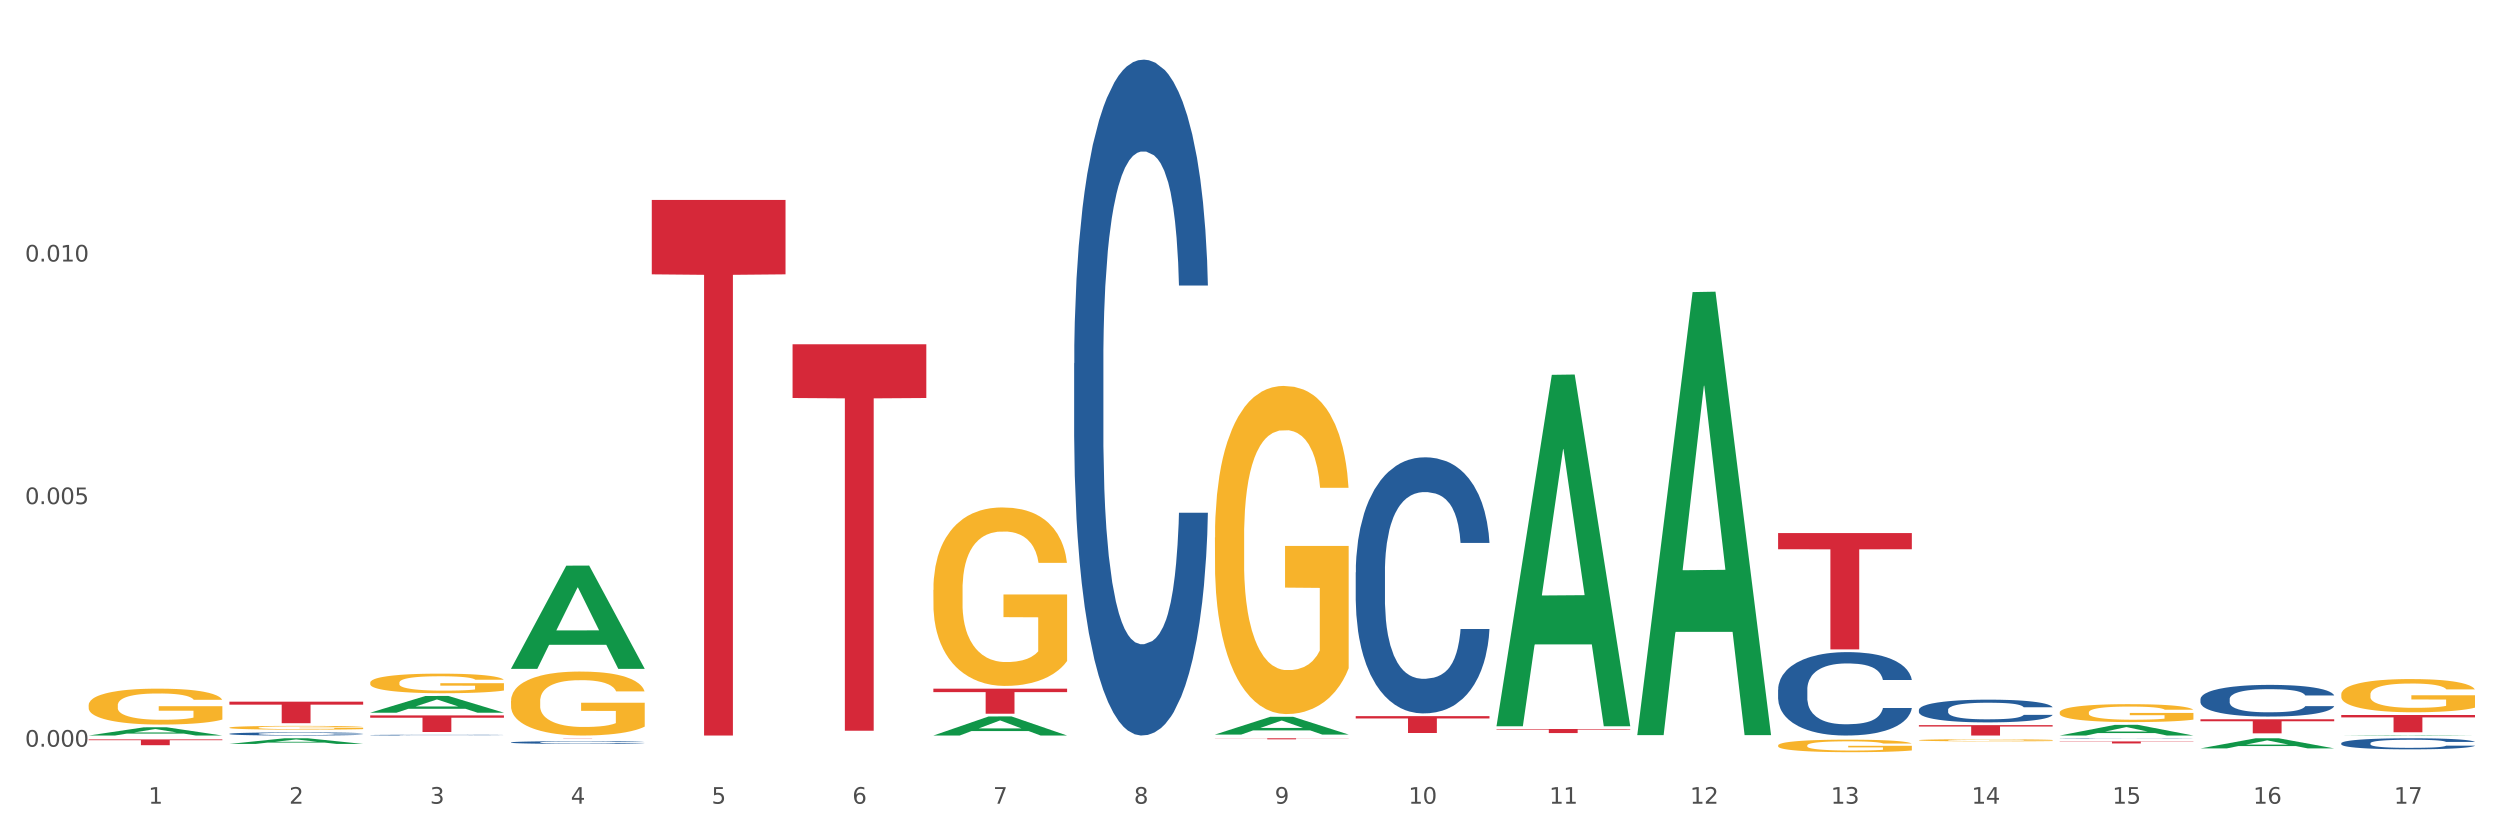 <?xml version="1.0" encoding="utf-8" standalone="no"?>
<!DOCTYPE svg PUBLIC "-//W3C//DTD SVG 1.1//EN"
  "http://www.w3.org/Graphics/SVG/1.1/DTD/svg11.dtd">
<svg xmlns:xlink="http://www.w3.org/1999/xlink" width="1080pt" height="360pt" viewBox="0 0 1080 360" xmlns="http://www.w3.org/2000/svg" version="1.1">
 <rect x="0" y="0" width="1080" height="360" fill="#333333" stroke="none"/>
 <defs>
  <style type="text/css">*{stroke-linejoin: round; stroke-linecap: butt}</style>
 </defs>
 <g id="figure_1">
  <g id="patch_1">
   <path d="M 0 360 
L 1080 360 
L 1080 0 
L 0 0 
z
" style="fill: #ffffff; stroke: #ffffff; stroke-linejoin: miter"/>
  </g>
  <g id="axes_1">
   <g id="matplotlib.axis_1">
    <g id="xtick_1">
     <g id="text_1">
      <!-- 1 -->
      <g style="fill: #4d4d4d" transform="translate(64.119 347.204) scale(0.096 -0.096)">
       <defs>
        <path id="DejaVuSans-31" d="M 794 531 
L 1825 531 
L 1825 4091 
L 703 3866 
L 703 4441 
L 1819 4666 
L 2450 4666 
L 2450 531 
L 3481 531 
L 3481 0 
L 794 0 
L 794 531 
z
" transform="scale(0.016)"/>
       </defs>
       <use xlink:href="#DejaVuSans-31"/>
      </g>
     </g>
    </g>
    <g id="xtick_2">
     <g id="text_2">
      <!-- 2 -->
      <g style="fill: #4d4d4d" transform="translate(124.94 347.204) scale(0.096 -0.096)">
       <defs>
        <path id="DejaVuSans-32" d="M 1228 531 
L 3431 531 
L 3431 0 
L 469 0 
L 469 531 
Q 828 903 1448 1529 
Q 2069 2156 2228 2338 
Q 2531 2678 2651 2914 
Q 2772 3150 2772 3378 
Q 2772 3750 2511 3984 
Q 2250 4219 1831 4219 
Q 1534 4219 1204 4116 
Q 875 4013 500 3803 
L 500 4441 
Q 881 4594 1212 4672 
Q 1544 4750 1819 4750 
Q 2544 4750 2975 4387 
Q 3406 4025 3406 3419 
Q 3406 3131 3298 2873 
Q 3191 2616 2906 2266 
Q 2828 2175 2409 1742 
Q 1991 1309 1228 531 
z
" transform="scale(0.016)"/>
       </defs>
       <use xlink:href="#DejaVuSans-32"/>
      </g>
     </g>
    </g>
    <g id="xtick_3">
     <g id="text_3">
      <!-- 3 -->
      <g style="fill: #4d4d4d" transform="translate(185.761 347.204) scale(0.096 -0.096)">
       <defs>
        <path id="DejaVuSans-33" d="M 2597 2516 
Q 3050 2419 3304 2112 
Q 3559 1806 3559 1356 
Q 3559 666 3084 287 
Q 2609 -91 1734 -91 
Q 1441 -91 1130 -33 
Q 819 25 488 141 
L 488 750 
Q 750 597 1062 519 
Q 1375 441 1716 441 
Q 2309 441 2620 675 
Q 2931 909 2931 1356 
Q 2931 1769 2642 2001 
Q 2353 2234 1838 2234 
L 1294 2234 
L 1294 2753 
L 1863 2753 
Q 2328 2753 2575 2939 
Q 2822 3125 2822 3475 
Q 2822 3834 2567 4026 
Q 2313 4219 1838 4219 
Q 1578 4219 1281 4162 
Q 984 4106 628 3988 
L 628 4550 
Q 988 4650 1302 4700 
Q 1616 4750 1894 4750 
Q 2613 4750 3031 4423 
Q 3450 4097 3450 3541 
Q 3450 3153 3228 2886 
Q 3006 2619 2597 2516 
z
" transform="scale(0.016)"/>
       </defs>
       <use xlink:href="#DejaVuSans-33"/>
      </g>
     </g>
    </g>
    <g id="xtick_4">
     <g id="text_4">
      <!-- 4 -->
      <g style="fill: #4d4d4d" transform="translate(246.582 347.204) scale(0.096 -0.096)">
       <defs>
        <path id="DejaVuSans-34" d="M 2419 4116 
L 825 1625 
L 2419 1625 
L 2419 4116 
z
M 2253 4666 
L 3047 4666 
L 3047 1625 
L 3713 1625 
L 3713 1100 
L 3047 1100 
L 3047 0 
L 2419 0 
L 2419 1100 
L 313 1100 
L 313 1709 
L 2253 4666 
z
" transform="scale(0.016)"/>
       </defs>
       <use xlink:href="#DejaVuSans-34"/>
      </g>
     </g>
    </g>
    <g id="xtick_5">
     <g id="text_5">
      <!-- 5 -->
      <g style="fill: #4d4d4d" transform="translate(307.403 347.204) scale(0.096 -0.096)">
       <defs>
        <path id="DejaVuSans-35" d="M 691 4666 
L 3169 4666 
L 3169 4134 
L 1269 4134 
L 1269 2991 
Q 1406 3038 1543 3061 
Q 1681 3084 1819 3084 
Q 2600 3084 3056 2656 
Q 3513 2228 3513 1497 
Q 3513 744 3044 326 
Q 2575 -91 1722 -91 
Q 1428 -91 1123 -41 
Q 819 9 494 109 
L 494 744 
Q 775 591 1075 516 
Q 1375 441 1709 441 
Q 2250 441 2565 725 
Q 2881 1009 2881 1497 
Q 2881 1984 2565 2268 
Q 2250 2553 1709 2553 
Q 1456 2553 1204 2497 
Q 953 2441 691 2322 
L 691 4666 
z
" transform="scale(0.016)"/>
       </defs>
       <use xlink:href="#DejaVuSans-35"/>
      </g>
     </g>
    </g>
    <g id="xtick_6">
     <g id="text_6">
      <!-- 6 -->
      <g style="fill: #4d4d4d" transform="translate(368.224 347.204) scale(0.096 -0.096)">
       <defs>
        <path id="DejaVuSans-36" d="M 2113 2584 
Q 1688 2584 1439 2293 
Q 1191 2003 1191 1497 
Q 1191 994 1439 701 
Q 1688 409 2113 409 
Q 2538 409 2786 701 
Q 3034 994 3034 1497 
Q 3034 2003 2786 2293 
Q 2538 2584 2113 2584 
z
M 3366 4563 
L 3366 3988 
Q 3128 4100 2886 4159 
Q 2644 4219 2406 4219 
Q 1781 4219 1451 3797 
Q 1122 3375 1075 2522 
Q 1259 2794 1537 2939 
Q 1816 3084 2150 3084 
Q 2853 3084 3261 2657 
Q 3669 2231 3669 1497 
Q 3669 778 3244 343 
Q 2819 -91 2113 -91 
Q 1303 -91 875 529 
Q 447 1150 447 2328 
Q 447 3434 972 4092 
Q 1497 4750 2381 4750 
Q 2619 4750 2861 4703 
Q 3103 4656 3366 4563 
z
" transform="scale(0.016)"/>
       </defs>
       <use xlink:href="#DejaVuSans-36"/>
      </g>
     </g>
    </g>
    <g id="xtick_7">
     <g id="text_7">
      <!-- 7 -->
      <g style="fill: #4d4d4d" transform="translate(429.045 347.204) scale(0.096 -0.096)">
       <defs>
        <path id="DejaVuSans-37" d="M 525 4666 
L 3525 4666 
L 3525 4397 
L 1831 0 
L 1172 0 
L 2766 4134 
L 525 4134 
L 525 4666 
z
" transform="scale(0.016)"/>
       </defs>
       <use xlink:href="#DejaVuSans-37"/>
      </g>
     </g>
    </g>
    <g id="xtick_8">
     <g id="text_8">
      <!-- 8 -->
      <g style="fill: #4d4d4d" transform="translate(489.866 347.204) scale(0.096 -0.096)">
       <defs>
        <path id="DejaVuSans-38" d="M 2034 2216 
Q 1584 2216 1326 1975 
Q 1069 1734 1069 1313 
Q 1069 891 1326 650 
Q 1584 409 2034 409 
Q 2484 409 2743 651 
Q 3003 894 3003 1313 
Q 3003 1734 2745 1975 
Q 2488 2216 2034 2216 
z
M 1403 2484 
Q 997 2584 770 2862 
Q 544 3141 544 3541 
Q 544 4100 942 4425 
Q 1341 4750 2034 4750 
Q 2731 4750 3128 4425 
Q 3525 4100 3525 3541 
Q 3525 3141 3298 2862 
Q 3072 2584 2669 2484 
Q 3125 2378 3379 2068 
Q 3634 1759 3634 1313 
Q 3634 634 3220 271 
Q 2806 -91 2034 -91 
Q 1263 -91 848 271 
Q 434 634 434 1313 
Q 434 1759 690 2068 
Q 947 2378 1403 2484 
z
M 1172 3481 
Q 1172 3119 1398 2916 
Q 1625 2713 2034 2713 
Q 2441 2713 2670 2916 
Q 2900 3119 2900 3481 
Q 2900 3844 2670 4047 
Q 2441 4250 2034 4250 
Q 1625 4250 1398 4047 
Q 1172 3844 1172 3481 
z
" transform="scale(0.016)"/>
       </defs>
       <use xlink:href="#DejaVuSans-38"/>
      </g>
     </g>
    </g>
    <g id="xtick_9">
     <g id="text_9">
      <!-- 9 -->
      <g style="fill: #4d4d4d" transform="translate(550.688 347.204) scale(0.096 -0.096)">
       <defs>
        <path id="DejaVuSans-39" d="M 703 97 
L 703 672 
Q 941 559 1184 500 
Q 1428 441 1663 441 
Q 2288 441 2617 861 
Q 2947 1281 2994 2138 
Q 2813 1869 2534 1725 
Q 2256 1581 1919 1581 
Q 1219 1581 811 2004 
Q 403 2428 403 3163 
Q 403 3881 828 4315 
Q 1253 4750 1959 4750 
Q 2769 4750 3195 4129 
Q 3622 3509 3622 2328 
Q 3622 1225 3098 567 
Q 2575 -91 1691 -91 
Q 1453 -91 1209 -44 
Q 966 3 703 97 
z
M 1959 2075 
Q 2384 2075 2632 2365 
Q 2881 2656 2881 3163 
Q 2881 3666 2632 3958 
Q 2384 4250 1959 4250 
Q 1534 4250 1286 3958 
Q 1038 3666 1038 3163 
Q 1038 2656 1286 2365 
Q 1534 2075 1959 2075 
z
" transform="scale(0.016)"/>
       </defs>
       <use xlink:href="#DejaVuSans-39"/>
      </g>
     </g>
    </g>
    <g id="xtick_10">
     <g id="text_10">
      <!-- 10 -->
      <g style="fill: #4d4d4d" transform="translate(608.455 347.204) scale(0.096 -0.096)">
       <defs>
        <path id="DejaVuSans-30" d="M 2034 4250 
Q 1547 4250 1301 3770 
Q 1056 3291 1056 2328 
Q 1056 1369 1301 889 
Q 1547 409 2034 409 
Q 2525 409 2770 889 
Q 3016 1369 3016 2328 
Q 3016 3291 2770 3770 
Q 2525 4250 2034 4250 
z
M 2034 4750 
Q 2819 4750 3233 4129 
Q 3647 3509 3647 2328 
Q 3647 1150 3233 529 
Q 2819 -91 2034 -91 
Q 1250 -91 836 529 
Q 422 1150 422 2328 
Q 422 3509 836 4129 
Q 1250 4750 2034 4750 
z
" transform="scale(0.016)"/>
       </defs>
       <use xlink:href="#DejaVuSans-31"/>
       <use xlink:href="#DejaVuSans-30" transform="translate(63.623 0)"/>
      </g>
     </g>
    </g>
    <g id="xtick_11">
     <g id="text_11">
      <!-- 11 -->
      <g style="fill: #4d4d4d" transform="translate(669.276 347.204) scale(0.096 -0.096)">
       <use xlink:href="#DejaVuSans-31"/>
       <use xlink:href="#DejaVuSans-31" transform="translate(63.623 0)"/>
      </g>
     </g>
    </g>
    <g id="xtick_12">
     <g id="text_12">
      <!-- 12 -->
      <g style="fill: #4d4d4d" transform="translate(730.097 347.204) scale(0.096 -0.096)">
       <use xlink:href="#DejaVuSans-31"/>
       <use xlink:href="#DejaVuSans-32" transform="translate(63.623 0)"/>
      </g>
     </g>
    </g>
    <g id="xtick_13">
     <g id="text_13">
      <!-- 13 -->
      <g style="fill: #4d4d4d" transform="translate(790.918 347.204) scale(0.096 -0.096)">
       <use xlink:href="#DejaVuSans-31"/>
       <use xlink:href="#DejaVuSans-33" transform="translate(63.623 0)"/>
      </g>
     </g>
    </g>
    <g id="xtick_14">
     <g id="text_14">
      <!-- 14 -->
      <g style="fill: #4d4d4d" transform="translate(851.739 347.204) scale(0.096 -0.096)">
       <use xlink:href="#DejaVuSans-31"/>
       <use xlink:href="#DejaVuSans-34" transform="translate(63.623 0)"/>
      </g>
     </g>
    </g>
    <g id="xtick_15">
     <g id="text_15">
      <!-- 15 -->
      <g style="fill: #4d4d4d" transform="translate(912.56 347.204) scale(0.096 -0.096)">
       <use xlink:href="#DejaVuSans-31"/>
       <use xlink:href="#DejaVuSans-35" transform="translate(63.623 0)"/>
      </g>
     </g>
    </g>
    <g id="xtick_16">
     <g id="text_16">
      <!-- 16 -->
      <g style="fill: #4d4d4d" transform="translate(973.381 347.204) scale(0.096 -0.096)">
       <use xlink:href="#DejaVuSans-31"/>
       <use xlink:href="#DejaVuSans-36" transform="translate(63.623 0)"/>
      </g>
     </g>
    </g>
    <g id="xtick_17">
     <g id="text_17">
      <!-- 17 -->
      <g style="fill: #4d4d4d" transform="translate(1034.202 347.204) scale(0.096 -0.096)">
       <use xlink:href="#DejaVuSans-31"/>
       <use xlink:href="#DejaVuSans-37" transform="translate(63.623 0)"/>
      </g>
     </g>
    </g>
    <g id="xtick_18"/>
    <g id="xtick_19"/>
    <g id="xtick_20"/>
    <g id="xtick_21"/>
    <g id="xtick_22"/>
    <g id="xtick_23"/>
    <g id="xtick_24"/>
    <g id="xtick_25"/>
    <g id="xtick_26"/>
    <g id="xtick_27"/>
    <g id="xtick_28"/>
    <g id="xtick_29"/>
    <g id="xtick_30"/>
    <g id="xtick_31"/>
    <g id="xtick_32"/>
    <g id="xtick_33"/>
   </g>
   <g id="matplotlib.axis_2">
    <g id="ytick_1">
     <g id="text_18">
      <!-- 0.000 -->
      <g style="fill: #4d4d4d" transform="translate(10.8 322.571) scale(0.096 -0.096)">
       <defs>
        <path id="DejaVuSans-2e" d="M 684 794 
L 1344 794 
L 1344 0 
L 684 0 
L 684 794 
z
" transform="scale(0.016)"/>
       </defs>
       <use xlink:href="#DejaVuSans-30"/>
       <use xlink:href="#DejaVuSans-2e" transform="translate(63.623 0)"/>
       <use xlink:href="#DejaVuSans-30" transform="translate(95.41 0)"/>
       <use xlink:href="#DejaVuSans-30" transform="translate(159.033 0)"/>
       <use xlink:href="#DejaVuSans-30" transform="translate(222.656 0)"/>
      </g>
     </g>
    </g>
    <g id="ytick_2">
     <g id="text_19">
      <!-- 0.005 -->
      <g style="fill: #4d4d4d" transform="translate(10.8 217.779) scale(0.096 -0.096)">
       <use xlink:href="#DejaVuSans-30"/>
       <use xlink:href="#DejaVuSans-2e" transform="translate(63.623 0)"/>
       <use xlink:href="#DejaVuSans-30" transform="translate(95.41 0)"/>
       <use xlink:href="#DejaVuSans-30" transform="translate(159.033 0)"/>
       <use xlink:href="#DejaVuSans-35" transform="translate(222.656 0)"/>
      </g>
     </g>
    </g>
    <g id="ytick_3">
     <g id="text_20">
      <!-- 0.010 -->
      <g style="fill: #4d4d4d" transform="translate(10.8 112.987) scale(0.096 -0.096)">
       <use xlink:href="#DejaVuSans-30"/>
       <use xlink:href="#DejaVuSans-2e" transform="translate(63.623 0)"/>
       <use xlink:href="#DejaVuSans-30" transform="translate(95.41 0)"/>
       <use xlink:href="#DejaVuSans-31" transform="translate(159.033 0)"/>
       <use xlink:href="#DejaVuSans-30" transform="translate(222.656 0)"/>
      </g>
     </g>
    </g>
    <g id="ytick_4"/>
    <g id="ytick_5"/>
    <g id="ytick_6"/>
   </g>
   <g id="PolyCollection_1">
    <path d="M 38.283 317.744 
L 38.343 317.741 
L 62.169 314.194 
L 72.058 314.191 
L 96.063 317.751 
L 84.626 317.751 
L 79.444 316.922 
L 54.843 316.922 
L 54.664 316.935 
L 49.66 317.751 
L 38.283 317.751 
L 38.283 317.744 
L 57.94 316.427 
L 76.346 316.424 
L 67.233 314.95 
L 67.113 314.943 
L 66.994 314.953 
L 57.881 316.424 
L 57.94 316.427 
L 38.283 317.744 
z
" clip-path="url(#pddf91cebc6)" style="fill: #109648"/>
    <path d="M 99.104 321.375 
L 99.164 321.373 
L 122.99 318.926 
L 132.879 318.923 
L 156.884 321.38 
L 145.447 321.38 
L 140.265 320.808 
L 115.664 320.808 
L 115.485 320.817 
L 110.481 321.38 
L 99.104 321.38 
L 99.104 321.375 
L 118.761 320.467 
L 137.167 320.464 
L 128.054 319.447 
L 127.934 319.442 
L 127.815 319.449 
L 118.702 320.464 
L 118.761 320.467 
L 99.104 321.375 
z
" clip-path="url(#pddf91cebc6)" style="fill: #109648"/>
    <path d="M 159.925 307.875 
L 159.985 307.869 
L 183.811 300.661 
L 193.7 300.655 
L 217.705 307.889 
L 206.268 307.889 
L 201.086 306.204 
L 176.485 306.204 
L 176.306 306.231 
L 171.302 307.889 
L 159.925 307.889 
L 159.925 307.875 
L 179.582 305.199 
L 197.988 305.192 
L 188.875 302.197 
L 188.756 302.183 
L 188.636 302.203 
L 179.523 305.192 
L 179.582 305.199 
L 159.925 307.875 
z
" clip-path="url(#pddf91cebc6)" style="fill: #109648"/>
    <path d="M 220.746 288.853 
L 220.806 288.812 
L 244.633 244.365 
L 254.521 244.323 
L 278.526 288.937 
L 267.089 288.937 
L 261.907 278.548 
L 237.306 278.548 
L 237.127 278.716 
L 232.123 288.937 
L 220.746 288.937 
L 220.746 288.853 
L 240.403 272.348 
L 258.81 272.306 
L 249.696 253.832 
L 249.577 253.748 
L 249.457 253.874 
L 240.344 272.306 
L 240.403 272.348 
L 220.746 288.853 
z
" clip-path="url(#pddf91cebc6)" style="fill: #109648"/>
    <path d="M 403.209 317.735 
L 403.269 317.728 
L 427.096 309.502 
L 436.984 309.494 
L 460.989 317.751 
L 449.553 317.751 
L 444.37 315.828 
L 419.769 315.828 
L 419.59 315.859 
L 414.587 317.751 
L 403.209 317.751 
L 403.209 317.735 
L 422.866 314.681 
L 441.273 314.673 
L 432.159 311.254 
L 432.04 311.238 
L 431.921 311.262 
L 422.807 314.673 
L 422.866 314.681 
L 403.209 317.735 
z
" clip-path="url(#pddf91cebc6)" style="fill: #109648"/>
    <path d="M 524.851 317.32 
L 524.911 317.313 
L 548.738 309.664 
L 558.626 309.656 
L 582.632 317.334 
L 571.195 317.334 
L 566.012 315.546 
L 541.411 315.546 
L 541.232 315.575 
L 536.229 317.334 
L 524.851 317.334 
L 524.851 317.32 
L 544.509 314.479 
L 562.915 314.472 
L 553.801 311.293 
L 553.682 311.279 
L 553.563 311.3 
L 544.449 314.472 
L 544.509 314.479 
L 524.851 317.32 
z
" clip-path="url(#pddf91cebc6)" style="fill: #109648"/>
    <path d="M 403.209 254.844 
L 403.278 254.774 
L 403.278 252.239 
L 403.414 250.056 
L 404.096 244.774 
L 405.119 240.408 
L 405.87 238.084 
L 406.62 236.183 
L 407.507 234.281 
L 408.599 232.31 
L 410.577 229.422 
L 411.805 227.943 
L 413.306 226.394 
L 416.034 224.141 
L 418.013 222.873 
L 420.059 221.817 
L 423.402 220.549 
L 425.585 219.986 
L 427.904 219.563 
L 430.701 219.282 
L 432.816 219.211 
L 437.454 219.423 
L 441.411 220.056 
L 443.321 220.549 
L 445.777 221.394 
L 447.073 221.958 
L 449.188 223.084 
L 451.371 224.563 
L 452.872 225.831 
L 455.123 228.225 
L 456.828 230.619 
L 458.397 233.577 
L 459.216 235.619 
L 459.83 237.521 
L 460.375 239.704 
L 460.921 243.154 
L 448.642 243.154 
L 448.165 240.69 
L 447.414 238.366 
L 446.323 236.112 
L 445.368 234.704 
L 443.73 232.943 
L 442.23 231.817 
L 440.661 230.972 
L 438.751 230.267 
L 437.25 229.915 
L 435.135 229.634 
L 430.974 229.704 
L 428.177 230.267 
L 426.267 230.972 
L 425.039 231.605 
L 423.947 232.31 
L 422.72 233.295 
L 421.287 234.774 
L 420.264 236.112 
L 419.24 237.802 
L 418.422 239.492 
L 417.671 241.464 
L 417.057 243.577 
L 416.58 245.76 
L 416.171 248.436 
L 415.83 252.872 
L 415.83 262.52 
L 415.966 264.703 
L 416.307 267.59 
L 416.716 269.773 
L 417.399 272.379 
L 418.013 274.139 
L 419.172 276.675 
L 420.468 278.787 
L 421.492 280.125 
L 422.515 281.252 
L 424.289 282.801 
L 426.267 284.069 
L 427.972 284.843 
L 430.292 285.548 
L 431.861 285.829 
L 433.225 285.97 
L 436.568 285.97 
L 438.955 285.759 
L 441.616 285.266 
L 443.662 284.632 
L 445.368 283.858 
L 447.278 282.59 
L 448.506 281.393 
L 448.506 266.675 
L 433.498 266.604 
L 433.498 256.816 
L 460.989 256.816 
L 460.989 285.548 
L 459.83 287.026 
L 458.534 288.364 
L 457.169 289.562 
L 455.123 291.04 
L 452.667 292.449 
L 450.484 293.435 
L 448.165 294.28 
L 445.436 295.054 
L 441.889 295.759 
L 439.706 296.04 
L 436.977 296.252 
L 433.771 296.322 
L 430.974 296.181 
L 428.245 295.829 
L 425.38 295.195 
L 422.583 294.28 
L 420.468 293.364 
L 418.354 292.238 
L 416.102 290.759 
L 414.329 289.35 
L 412.964 288.083 
L 411.464 286.463 
L 409.826 284.35 
L 408.599 282.449 
L 407.507 280.477 
L 406.347 277.942 
L 405.529 275.759 
L 404.71 273.013 
L 404.233 270.971 
L 403.687 267.802 
L 403.278 263.365 
L 403.209 254.844 
z
" clip-path="url(#pddf91cebc6)" style="fill: #f7b32b"/>
    <path d="M 220.746 302.883 
L 220.814 302.858 
L 220.814 301.949 
L 220.951 301.166 
L 221.633 299.273 
L 222.656 297.708 
L 223.407 296.875 
L 224.157 296.193 
L 225.044 295.512 
L 226.135 294.805 
L 228.114 293.77 
L 229.342 293.24 
L 230.842 292.685 
L 233.571 291.877 
L 235.549 291.423 
L 237.596 291.044 
L 240.938 290.59 
L 243.121 290.388 
L 245.441 290.236 
L 248.238 290.135 
L 250.352 290.11 
L 254.991 290.186 
L 258.948 290.413 
L 260.858 290.59 
L 263.314 290.892 
L 264.61 291.094 
L 266.725 291.498 
L 268.908 292.028 
L 270.408 292.483 
L 272.66 293.341 
L 274.365 294.199 
L 275.934 295.259 
L 276.753 295.992 
L 277.367 296.673 
L 277.912 297.456 
L 278.458 298.692 
L 266.179 298.692 
L 265.701 297.809 
L 264.951 296.976 
L 263.859 296.168 
L 262.904 295.663 
L 261.267 295.032 
L 259.766 294.628 
L 258.197 294.325 
L 256.287 294.073 
L 254.787 293.947 
L 252.672 293.846 
L 248.511 293.871 
L 245.714 294.073 
L 243.804 294.325 
L 242.576 294.553 
L 241.484 294.805 
L 240.256 295.158 
L 238.824 295.689 
L 237.8 296.168 
L 236.777 296.774 
L 235.959 297.38 
L 235.208 298.087 
L 234.594 298.844 
L 234.117 299.626 
L 233.707 300.586 
L 233.366 302.176 
L 233.366 305.634 
L 233.503 306.417 
L 233.844 307.452 
L 234.253 308.234 
L 234.935 309.168 
L 235.549 309.799 
L 236.709 310.708 
L 238.005 311.465 
L 239.028 311.945 
L 240.052 312.349 
L 241.825 312.904 
L 243.804 313.359 
L 245.509 313.636 
L 247.828 313.889 
L 249.397 313.99 
L 250.762 314.04 
L 254.104 314.04 
L 256.492 313.964 
L 259.152 313.788 
L 261.199 313.561 
L 262.904 313.283 
L 264.815 312.828 
L 266.042 312.399 
L 266.042 307.124 
L 251.035 307.098 
L 251.035 303.59 
L 278.526 303.59 
L 278.526 313.889 
L 277.367 314.419 
L 276.07 314.898 
L 274.706 315.328 
L 272.66 315.858 
L 270.204 316.362 
L 268.021 316.716 
L 265.701 317.019 
L 262.973 317.296 
L 259.425 317.549 
L 257.242 317.65 
L 254.514 317.726 
L 251.308 317.751 
L 248.511 317.7 
L 245.782 317.574 
L 242.917 317.347 
L 240.12 317.019 
L 238.005 316.691 
L 235.89 316.287 
L 233.639 315.757 
L 231.866 315.252 
L 230.501 314.797 
L 229 314.217 
L 227.363 313.46 
L 226.135 312.778 
L 225.044 312.071 
L 223.884 311.162 
L 223.066 310.38 
L 222.247 309.395 
L 221.769 308.663 
L 221.224 307.527 
L 220.814 305.937 
L 220.746 302.883 
z
" clip-path="url(#pddf91cebc6)" style="fill: #f7b32b"/>
    <path d="M 646.494 313.471 
L 646.553 313.329 
L 670.38 161.931 
L 680.268 161.788 
L 704.274 313.757 
L 692.837 313.757 
L 687.654 278.369 
L 663.053 278.369 
L 662.875 278.94 
L 657.871 313.757 
L 646.494 313.757 
L 646.494 313.471 
L 666.151 257.25 
L 684.557 257.107 
L 675.443 194.18 
L 675.324 193.894 
L 675.205 194.322 
L 666.091 257.107 
L 666.151 257.25 
L 646.494 313.471 
z
" clip-path="url(#pddf91cebc6)" style="fill: #109648"/>
    <path d="M 1011.42 299.988 
L 1011.488 299.975 
L 1011.488 299.503 
L 1011.625 299.096 
L 1012.307 298.113 
L 1013.33 297.3 
L 1014.08 296.867 
L 1014.831 296.513 
L 1015.718 296.159 
L 1016.809 295.792 
L 1018.787 295.255 
L 1020.015 294.98 
L 1021.516 294.691 
L 1024.245 294.272 
L 1026.223 294.036 
L 1028.27 293.839 
L 1031.612 293.603 
L 1033.795 293.498 
L 1036.115 293.419 
L 1038.912 293.367 
L 1041.026 293.354 
L 1045.665 293.393 
L 1049.622 293.511 
L 1051.532 293.603 
L 1053.988 293.76 
L 1055.284 293.865 
L 1057.398 294.075 
L 1059.581 294.35 
L 1061.082 294.586 
L 1063.333 295.032 
L 1065.039 295.478 
L 1066.608 296.028 
L 1067.426 296.409 
L 1068.04 296.763 
L 1068.586 297.169 
L 1069.132 297.811 
L 1056.853 297.811 
L 1056.375 297.353 
L 1055.625 296.92 
L 1054.533 296.5 
L 1053.578 296.238 
L 1051.941 295.91 
L 1050.44 295.701 
L 1048.871 295.543 
L 1046.961 295.412 
L 1045.46 295.347 
L 1043.346 295.294 
L 1039.184 295.307 
L 1036.388 295.412 
L 1034.477 295.543 
L 1033.25 295.661 
L 1032.158 295.792 
L 1030.93 295.976 
L 1029.498 296.251 
L 1028.474 296.5 
L 1027.451 296.815 
L 1026.632 297.13 
L 1025.882 297.497 
L 1025.268 297.89 
L 1024.791 298.296 
L 1024.381 298.795 
L 1024.04 299.621 
L 1024.04 301.417 
L 1024.177 301.823 
L 1024.518 302.361 
L 1024.927 302.767 
L 1025.609 303.252 
L 1026.223 303.58 
L 1027.383 304.052 
L 1028.679 304.445 
L 1029.702 304.694 
L 1030.725 304.904 
L 1032.499 305.193 
L 1034.477 305.429 
L 1036.183 305.573 
L 1038.502 305.704 
L 1040.071 305.756 
L 1041.436 305.783 
L 1044.778 305.783 
L 1047.166 305.743 
L 1049.826 305.651 
L 1051.873 305.533 
L 1053.578 305.389 
L 1055.488 305.153 
L 1056.716 304.93 
L 1056.716 302.19 
L 1041.708 302.177 
L 1041.708 300.355 
L 1069.2 300.355 
L 1069.2 305.704 
L 1068.04 305.979 
L 1066.744 306.228 
L 1065.38 306.451 
L 1063.333 306.726 
L 1060.877 306.989 
L 1058.695 307.172 
L 1056.375 307.33 
L 1053.646 307.474 
L 1050.099 307.605 
L 1047.916 307.657 
L 1045.188 307.697 
L 1041.981 307.71 
L 1039.184 307.684 
L 1036.456 307.618 
L 1033.591 307.5 
L 1030.794 307.33 
L 1028.679 307.159 
L 1026.564 306.949 
L 1024.313 306.674 
L 1022.539 306.412 
L 1021.175 306.176 
L 1019.674 305.874 
L 1018.037 305.481 
L 1016.809 305.127 
L 1015.718 304.76 
L 1014.558 304.288 
L 1013.739 303.882 
L 1012.921 303.37 
L 1012.443 302.99 
L 1011.898 302.4 
L 1011.488 301.574 
L 1011.42 299.988 
z
" clip-path="url(#pddf91cebc6)" style="fill: #f7b32b"/>
    <path d="M 889.778 307.78 
L 889.846 307.773 
L 889.846 307.518 
L 889.983 307.299 
L 890.665 306.767 
L 891.688 306.328 
L 892.438 306.094 
L 893.189 305.903 
L 894.076 305.712 
L 895.167 305.513 
L 897.145 305.223 
L 898.373 305.074 
L 899.874 304.918 
L 902.603 304.692 
L 904.581 304.564 
L 906.628 304.458 
L 909.97 304.33 
L 912.153 304.274 
L 914.473 304.231 
L 917.269 304.203 
L 919.384 304.196 
L 924.023 304.217 
L 927.98 304.281 
L 929.89 304.33 
L 932.345 304.415 
L 933.642 304.472 
L 935.756 304.585 
L 937.939 304.734 
L 939.44 304.862 
L 941.691 305.103 
L 943.397 305.343 
L 944.966 305.641 
L 945.784 305.846 
L 946.398 306.038 
L 946.944 306.257 
L 947.49 306.604 
L 935.211 306.604 
L 934.733 306.356 
L 933.983 306.123 
L 932.891 305.896 
L 931.936 305.754 
L 930.299 305.577 
L 928.798 305.464 
L 927.229 305.379 
L 925.319 305.308 
L 923.818 305.273 
L 921.704 305.244 
L 917.542 305.251 
L 914.745 305.308 
L 912.835 305.379 
L 911.607 305.443 
L 910.516 305.513 
L 909.288 305.613 
L 907.855 305.761 
L 906.832 305.896 
L 905.809 306.066 
L 904.99 306.236 
L 904.24 306.434 
L 903.626 306.647 
L 903.148 306.867 
L 902.739 307.136 
L 902.398 307.582 
L 902.398 308.552 
L 902.534 308.772 
L 902.876 309.063 
L 903.285 309.282 
L 903.967 309.544 
L 904.581 309.721 
L 905.741 309.976 
L 907.037 310.189 
L 908.06 310.323 
L 909.083 310.437 
L 910.857 310.593 
L 912.835 310.72 
L 914.541 310.798 
L 916.86 310.869 
L 918.429 310.897 
L 919.793 310.911 
L 923.136 310.911 
L 925.524 310.89 
L 928.184 310.841 
L 930.231 310.777 
L 931.936 310.699 
L 933.846 310.571 
L 935.074 310.451 
L 935.074 308.97 
L 920.066 308.963 
L 920.066 307.979 
L 947.558 307.979 
L 947.558 310.869 
L 946.398 311.018 
L 945.102 311.152 
L 943.738 311.273 
L 941.691 311.422 
L 939.235 311.563 
L 937.052 311.662 
L 934.733 311.747 
L 932.004 311.825 
L 928.457 311.896 
L 926.274 311.924 
L 923.545 311.946 
L 920.339 311.953 
L 917.542 311.939 
L 914.814 311.903 
L 911.948 311.839 
L 909.152 311.747 
L 907.037 311.655 
L 904.922 311.542 
L 902.671 311.393 
L 900.897 311.251 
L 899.533 311.124 
L 898.032 310.961 
L 896.395 310.749 
L 895.167 310.557 
L 894.076 310.359 
L 892.916 310.104 
L 892.097 309.884 
L 891.279 309.608 
L 890.801 309.403 
L 890.255 309.084 
L 889.846 308.638 
L 889.778 307.78 
z
" clip-path="url(#pddf91cebc6)" style="fill: #f7b32b"/>
    <path d="M 828.957 319.761 
L 829.025 319.76 
L 829.025 319.729 
L 829.161 319.702 
L 829.844 319.638 
L 830.867 319.584 
L 831.617 319.556 
L 832.368 319.533 
L 833.254 319.51 
L 834.346 319.486 
L 836.324 319.45 
L 837.552 319.432 
L 839.053 319.413 
L 841.782 319.386 
L 843.76 319.37 
L 845.806 319.357 
L 849.149 319.342 
L 851.332 319.335 
L 853.651 319.33 
L 856.448 319.326 
L 858.563 319.325 
L 863.202 319.328 
L 867.158 319.336 
L 869.069 319.342 
L 871.524 319.352 
L 872.82 319.359 
L 874.935 319.373 
L 877.118 319.391 
L 878.619 319.406 
L 880.87 319.436 
L 882.576 319.465 
L 884.145 319.501 
L 884.963 319.526 
L 885.577 319.549 
L 886.123 319.576 
L 886.669 319.618 
L 874.389 319.618 
L 873.912 319.588 
L 873.162 319.56 
L 872.07 319.532 
L 871.115 319.515 
L 869.478 319.493 
L 867.977 319.479 
L 866.408 319.469 
L 864.498 319.461 
L 862.997 319.456 
L 860.882 319.453 
L 856.721 319.454 
L 853.924 319.461 
L 852.014 319.469 
L 850.786 319.477 
L 849.695 319.486 
L 848.467 319.498 
L 847.034 319.516 
L 846.011 319.532 
L 844.988 319.553 
L 844.169 319.573 
L 843.419 319.597 
L 842.805 319.623 
L 842.327 319.65 
L 841.918 319.683 
L 841.577 319.737 
L 841.577 319.855 
L 841.713 319.881 
L 842.055 319.917 
L 842.464 319.943 
L 843.146 319.975 
L 843.76 319.997 
L 844.92 320.028 
L 846.216 320.054 
L 847.239 320.07 
L 848.262 320.084 
L 850.036 320.103 
L 852.014 320.118 
L 853.72 320.128 
L 856.039 320.136 
L 857.608 320.14 
L 858.972 320.141 
L 862.315 320.141 
L 864.703 320.139 
L 867.363 320.133 
L 869.41 320.125 
L 871.115 320.116 
L 873.025 320.1 
L 874.253 320.085 
L 874.253 319.906 
L 859.245 319.905 
L 859.245 319.785 
L 886.737 319.785 
L 886.737 320.136 
L 885.577 320.154 
L 884.281 320.171 
L 882.917 320.185 
L 880.87 320.203 
L 878.414 320.221 
L 876.231 320.233 
L 873.912 320.243 
L 871.183 320.252 
L 867.636 320.261 
L 865.453 320.264 
L 862.724 320.267 
L 859.518 320.268 
L 856.721 320.266 
L 853.993 320.262 
L 851.127 320.254 
L 848.331 320.243 
L 846.216 320.232 
L 844.101 320.218 
L 841.85 320.2 
L 840.076 320.183 
L 838.712 320.167 
L 837.211 320.147 
L 835.574 320.122 
L 834.346 320.098 
L 833.254 320.074 
L 832.095 320.043 
L 831.276 320.017 
L 830.458 319.983 
L 829.98 319.958 
L 829.434 319.919 
L 829.025 319.865 
L 828.957 319.761 
z
" clip-path="url(#pddf91cebc6)" style="fill: #f7b32b"/>
    <path d="M 768.136 322.035 
L 768.204 322.03 
L 768.204 321.852 
L 768.34 321.699 
L 769.023 321.328 
L 770.046 321.021 
L 770.796 320.858 
L 771.547 320.724 
L 772.433 320.591 
L 773.525 320.452 
L 775.503 320.249 
L 776.731 320.145 
L 778.232 320.036 
L 780.961 319.878 
L 782.939 319.789 
L 784.985 319.715 
L 788.328 319.626 
L 790.511 319.586 
L 792.83 319.556 
L 795.627 319.537 
L 797.742 319.532 
L 802.381 319.547 
L 806.337 319.591 
L 808.247 319.626 
L 810.703 319.685 
L 811.999 319.725 
L 814.114 319.804 
L 816.297 319.908 
L 817.798 319.997 
L 820.049 320.165 
L 821.755 320.333 
L 823.323 320.541 
L 824.142 320.685 
L 824.756 320.818 
L 825.302 320.972 
L 825.848 321.214 
L 813.568 321.214 
L 813.091 321.041 
L 812.341 320.878 
L 811.249 320.719 
L 810.294 320.62 
L 808.657 320.497 
L 807.156 320.417 
L 805.587 320.358 
L 803.677 320.309 
L 802.176 320.284 
L 800.061 320.264 
L 795.9 320.269 
L 793.103 320.309 
L 791.193 320.358 
L 789.965 320.403 
L 788.874 320.452 
L 787.646 320.521 
L 786.213 320.625 
L 785.19 320.719 
L 784.167 320.838 
L 783.348 320.957 
L 782.598 321.095 
L 781.984 321.244 
L 781.506 321.397 
L 781.097 321.585 
L 780.756 321.897 
L 780.756 322.575 
L 780.892 322.728 
L 781.233 322.931 
L 781.643 323.084 
L 782.325 323.267 
L 782.939 323.391 
L 784.099 323.569 
L 785.395 323.718 
L 786.418 323.812 
L 787.441 323.891 
L 789.215 324 
L 791.193 324.089 
L 792.899 324.143 
L 795.218 324.192 
L 796.787 324.212 
L 798.151 324.222 
L 801.494 324.222 
L 803.882 324.207 
L 806.542 324.173 
L 808.589 324.128 
L 810.294 324.074 
L 812.204 323.985 
L 813.432 323.901 
L 813.432 322.867 
L 798.424 322.862 
L 798.424 322.174 
L 825.916 322.174 
L 825.916 324.192 
L 824.756 324.296 
L 823.46 324.39 
L 822.096 324.475 
L 820.049 324.578 
L 817.593 324.677 
L 815.41 324.747 
L 813.091 324.806 
L 810.362 324.86 
L 806.815 324.91 
L 804.632 324.93 
L 801.903 324.945 
L 798.697 324.95 
L 795.9 324.94 
L 793.171 324.915 
L 790.306 324.87 
L 787.509 324.806 
L 785.395 324.742 
L 783.28 324.663 
L 781.029 324.559 
L 779.255 324.46 
L 777.891 324.371 
L 776.39 324.257 
L 774.753 324.108 
L 773.525 323.975 
L 772.433 323.836 
L 771.274 323.658 
L 770.455 323.505 
L 769.637 323.312 
L 769.159 323.168 
L 768.613 322.946 
L 768.204 322.634 
L 768.136 322.035 
z
" clip-path="url(#pddf91cebc6)" style="fill: #f7b32b"/>
    <path d="M 524.851 232.226 
L 524.92 232.097 
L 524.92 227.436 
L 525.056 223.422 
L 525.738 213.712 
L 526.762 205.685 
L 527.512 201.412 
L 528.262 197.917 
L 529.149 194.421 
L 530.241 190.796 
L 532.219 185.488 
L 533.447 182.769 
L 534.948 179.921 
L 537.676 175.778 
L 539.655 173.447 
L 541.701 171.505 
L 545.044 169.175 
L 547.227 168.139 
L 549.546 167.362 
L 552.343 166.844 
L 554.458 166.715 
L 559.097 167.103 
L 563.053 168.268 
L 564.963 169.175 
L 567.419 170.728 
L 568.715 171.764 
L 570.83 173.835 
L 573.013 176.554 
L 574.514 178.885 
L 576.765 183.287 
L 578.47 187.689 
L 580.039 193.126 
L 580.858 196.881 
L 581.472 200.377 
L 582.018 204.39 
L 582.563 210.734 
L 570.284 210.734 
L 569.807 206.203 
L 569.056 201.93 
L 567.965 197.787 
L 567.01 195.198 
L 565.373 191.961 
L 563.872 189.89 
L 562.303 188.336 
L 560.393 187.041 
L 558.892 186.394 
L 556.777 185.876 
L 552.616 186.006 
L 549.819 187.041 
L 547.909 188.336 
L 546.681 189.501 
L 545.59 190.796 
L 544.362 192.609 
L 542.929 195.327 
L 541.906 197.787 
L 540.883 200.895 
L 540.064 204.002 
L 539.314 207.627 
L 538.7 211.511 
L 538.222 215.525 
L 537.813 220.445 
L 537.472 228.601 
L 537.472 246.338 
L 537.608 250.352 
L 537.949 255.66 
L 538.359 259.674 
L 539.041 264.464 
L 539.655 267.701 
L 540.814 272.362 
L 542.11 276.246 
L 543.134 278.706 
L 544.157 280.777 
L 545.931 283.626 
L 547.909 285.956 
L 549.614 287.38 
L 551.934 288.675 
L 553.503 289.193 
L 554.867 289.452 
L 558.21 289.452 
L 560.597 289.063 
L 563.258 288.157 
L 565.304 286.992 
L 567.01 285.568 
L 568.92 283.237 
L 570.148 281.036 
L 570.148 253.977 
L 555.14 253.848 
L 555.14 235.851 
L 582.632 235.851 
L 582.632 288.675 
L 581.472 291.394 
L 580.176 293.854 
L 578.811 296.055 
L 576.765 298.774 
L 574.309 301.363 
L 572.126 303.176 
L 569.807 304.729 
L 567.078 306.153 
L 563.531 307.448 
L 561.348 307.966 
L 558.619 308.354 
L 555.413 308.484 
L 552.616 308.225 
L 549.887 307.578 
L 547.022 306.412 
L 544.225 304.729 
L 542.11 303.046 
L 539.996 300.975 
L 537.745 298.256 
L 535.971 295.666 
L 534.607 293.336 
L 533.106 290.358 
L 531.469 286.474 
L 530.241 282.978 
L 529.149 279.353 
L 527.989 274.692 
L 527.171 270.679 
L 526.352 265.629 
L 525.875 261.875 
L 525.329 256.049 
L 524.92 247.892 
L 524.851 232.226 
z
" clip-path="url(#pddf91cebc6)" style="fill: #f7b32b"/>
    <path d="M 1011.42 321.078 
L 1011.488 321.073 
L 1011.488 320.951 
L 1011.693 320.784 
L 1012.444 320.478 
L 1013.401 320.246 
L 1015.04 319.974 
L 1015.928 319.86 
L 1017.089 319.733 
L 1019.479 319.528 
L 1022.211 319.353 
L 1024.123 319.256 
L 1025.558 319.195 
L 1028.768 319.085 
L 1030.612 319.037 
L 1032.524 318.998 
L 1034.163 318.972 
L 1036.895 318.941 
L 1039.081 318.928 
L 1041.608 318.923 
L 1043.725 318.928 
L 1046.525 318.945 
L 1050.623 318.998 
L 1052.194 319.029 
L 1054.311 319.081 
L 1056.497 319.151 
L 1058.272 319.221 
L 1060.321 319.322 
L 1062.439 319.453 
L 1064.487 319.62 
L 1065.922 319.773 
L 1067.083 319.935 
L 1068.107 320.132 
L 1068.859 320.346 
L 1069.2 320.526 
L 1056.701 320.526 
L 1056.36 320.364 
L 1055.677 320.189 
L 1054.994 320.071 
L 1054.243 319.974 
L 1053.082 319.865 
L 1052.057 319.795 
L 1050.35 319.712 
L 1048.779 319.659 
L 1047.481 319.628 
L 1045.91 319.602 
L 1042.564 319.576 
L 1040.173 319.576 
L 1038.671 319.585 
L 1036.827 319.606 
L 1035.256 319.637 
L 1033.412 319.69 
L 1031.978 319.747 
L 1030.543 319.821 
L 1029.724 319.874 
L 1028.494 319.97 
L 1027.675 320.049 
L 1026.582 320.184 
L 1025.967 320.281 
L 1024.875 320.53 
L 1024.397 320.714 
L 1024.192 320.841 
L 1024.055 320.981 
L 1024.055 321.664 
L 1024.465 321.971 
L 1024.806 322.102 
L 1025.353 322.251 
L 1026.377 322.444 
L 1027.88 322.632 
L 1029.451 322.768 
L 1030.748 322.851 
L 1031.978 322.912 
L 1033.207 322.96 
L 1034.71 323.004 
L 1035.939 323.03 
L 1037.783 323.057 
L 1039.969 323.07 
L 1041.676 323.07 
L 1045.159 323.048 
L 1046.73 323.026 
L 1048.233 322.995 
L 1049.872 322.947 
L 1051.169 322.895 
L 1051.921 322.855 
L 1053.15 322.772 
L 1054.106 322.684 
L 1054.926 322.584 
L 1055.472 322.496 
L 1056.087 322.365 
L 1056.565 322.216 
L 1056.701 322.137 
L 1069.2 322.137 
L 1068.927 322.295 
L 1068.449 322.448 
L 1067.493 322.654 
L 1066.741 322.772 
L 1065.58 322.917 
L 1064.351 323.039 
L 1062.643 323.175 
L 1061.073 323.276 
L 1059.433 323.363 
L 1057.658 323.442 
L 1054.448 323.551 
L 1053.287 323.582 
L 1050.828 323.635 
L 1048.916 323.665 
L 1046.115 323.696 
L 1043.247 323.713 
L 1040.242 323.718 
L 1037.578 323.709 
L 1034.641 323.683 
L 1032.797 323.656 
L 1030.748 323.617 
L 1028.358 323.556 
L 1026.104 323.481 
L 1023.987 323.394 
L 1022.006 323.293 
L 1020.162 323.179 
L 1017.772 322.991 
L 1015.996 322.807 
L 1014.698 322.636 
L 1013.81 322.492 
L 1012.923 322.308 
L 1012.444 322.181 
L 1011.693 321.874 
L 1011.42 321.59 
L 1011.42 321.078 
z
" clip-path="url(#pddf91cebc6)" style="fill: #255c99"/>
    <path d="M 950.599 302.02 
L 950.667 302.008 
L 950.667 301.657 
L 950.872 301.182 
L 951.623 300.307 
L 952.58 299.644 
L 954.219 298.869 
L 955.107 298.544 
L 956.268 298.181 
L 958.658 297.593 
L 961.39 297.093 
L 963.302 296.818 
L 964.737 296.643 
L 967.947 296.33 
L 969.791 296.193 
L 971.703 296.08 
L 973.342 296.005 
L 976.074 295.918 
L 978.26 295.88 
L 980.787 295.868 
L 982.904 295.88 
L 985.704 295.93 
L 989.802 296.08 
L 991.373 296.168 
L 993.49 296.318 
L 995.676 296.518 
L 997.451 296.718 
L 999.5 297.006 
L 1001.617 297.381 
L 1003.666 297.856 
L 1005.101 298.294 
L 1006.262 298.756 
L 1007.286 299.319 
L 1008.037 299.932 
L 1008.379 300.444 
L 995.88 300.444 
L 995.539 299.982 
L 994.856 299.482 
L 994.173 299.144 
L 993.422 298.869 
L 992.261 298.556 
L 991.236 298.356 
L 989.529 298.119 
L 987.958 297.968 
L 986.66 297.881 
L 985.089 297.806 
L 981.743 297.731 
L 979.352 297.731 
L 977.85 297.756 
L 976.006 297.818 
L 974.435 297.906 
L 972.591 298.056 
L 971.157 298.219 
L 969.722 298.431 
L 968.903 298.581 
L 967.673 298.856 
L 966.854 299.081 
L 965.761 299.469 
L 965.146 299.744 
L 964.054 300.457 
L 963.576 300.982 
L 963.371 301.345 
L 963.234 301.745 
L 963.234 303.696 
L 963.644 304.571 
L 963.985 304.946 
L 964.532 305.371 
L 965.556 305.922 
L 967.059 306.459 
L 968.63 306.847 
L 969.927 307.085 
L 971.157 307.26 
L 972.386 307.397 
L 973.889 307.522 
L 975.118 307.597 
L 976.962 307.672 
L 979.147 307.71 
L 980.855 307.71 
L 984.338 307.647 
L 985.909 307.585 
L 987.411 307.497 
L 989.051 307.36 
L 990.348 307.21 
L 991.1 307.097 
L 992.329 306.86 
L 993.285 306.609 
L 994.105 306.322 
L 994.651 306.072 
L 995.266 305.697 
L 995.744 305.271 
L 995.88 305.046 
L 1008.379 305.046 
L 1008.106 305.497 
L 1007.628 305.934 
L 1006.671 306.522 
L 1005.92 306.86 
L 1004.759 307.272 
L 1003.53 307.622 
L 1001.822 308.01 
L 1000.251 308.298 
L 998.612 308.548 
L 996.837 308.773 
L 993.627 309.085 
L 992.466 309.173 
L 990.007 309.323 
L 988.094 309.411 
L 985.294 309.498 
L 982.426 309.548 
L 979.421 309.561 
L 976.757 309.536 
L 973.82 309.461 
L 971.976 309.386 
L 969.927 309.273 
L 967.537 309.098 
L 965.283 308.885 
L 963.166 308.635 
L 961.185 308.348 
L 959.341 308.023 
L 956.951 307.485 
L 955.175 306.96 
L 953.877 306.472 
L 952.989 306.059 
L 952.101 305.534 
L 951.623 305.171 
L 950.872 304.296 
L 950.599 303.483 
L 950.599 302.02 
z
" clip-path="url(#pddf91cebc6)" style="fill: #255c99"/>
    <path d="M 99.104 317 
L 99.172 316.998 
L 99.172 316.964 
L 99.377 316.916 
L 100.129 316.829 
L 101.085 316.763 
L 102.724 316.686 
L 103.612 316.653 
L 104.773 316.617 
L 107.163 316.559 
L 109.895 316.509 
L 111.807 316.482 
L 113.242 316.464 
L 116.452 316.433 
L 118.296 316.419 
L 120.208 316.408 
L 121.847 316.401 
L 124.579 316.392 
L 126.765 316.388 
L 129.292 316.387 
L 131.409 316.388 
L 134.209 316.393 
L 138.307 316.408 
L 139.878 316.417 
L 141.995 316.432 
L 144.181 316.452 
L 145.956 316.472 
L 148.005 316.5 
L 150.123 316.538 
L 152.172 316.585 
L 153.606 316.629 
L 154.767 316.675 
L 155.791 316.731 
L 156.543 316.792 
L 156.884 316.843 
L 144.386 316.843 
L 144.044 316.797 
L 143.361 316.747 
L 142.678 316.713 
L 141.927 316.686 
L 140.766 316.655 
L 139.741 316.635 
L 138.034 316.611 
L 136.463 316.596 
L 135.165 316.587 
L 133.594 316.58 
L 130.248 316.572 
L 127.857 316.572 
L 126.355 316.575 
L 124.511 316.581 
L 122.94 316.59 
L 121.096 316.605 
L 119.662 316.621 
L 118.227 316.642 
L 117.408 316.657 
L 116.179 316.685 
L 115.359 316.707 
L 114.266 316.746 
L 113.652 316.773 
L 112.559 316.844 
L 112.081 316.896 
L 111.876 316.932 
L 111.739 316.972 
L 111.739 317.167 
L 112.149 317.254 
L 112.49 317.291 
L 113.037 317.334 
L 114.061 317.388 
L 115.564 317.442 
L 117.135 317.481 
L 118.432 317.504 
L 119.662 317.522 
L 120.891 317.535 
L 122.394 317.548 
L 123.623 317.555 
L 125.467 317.563 
L 127.653 317.566 
L 129.36 317.566 
L 132.843 317.56 
L 134.414 317.554 
L 135.917 317.545 
L 137.556 317.532 
L 138.853 317.517 
L 139.605 317.505 
L 140.834 317.482 
L 141.79 317.457 
L 142.61 317.428 
L 143.156 317.403 
L 143.771 317.366 
L 144.249 317.324 
L 144.386 317.301 
L 156.884 317.301 
L 156.611 317.346 
L 156.133 317.39 
L 155.177 317.448 
L 154.425 317.482 
L 153.264 317.523 
L 152.035 317.558 
L 150.327 317.596 
L 148.757 317.625 
L 147.117 317.65 
L 145.342 317.672 
L 142.132 317.703 
L 140.971 317.712 
L 138.512 317.727 
L 136.6 317.736 
L 133.799 317.745 
L 130.931 317.75 
L 127.926 317.751 
L 125.262 317.748 
L 122.325 317.741 
L 120.481 317.733 
L 118.432 317.722 
L 116.042 317.705 
L 113.788 317.684 
L 111.671 317.659 
L 109.69 317.63 
L 107.846 317.598 
L 105.456 317.544 
L 103.68 317.492 
L 102.382 317.443 
L 101.494 317.402 
L 100.607 317.35 
L 100.129 317.314 
L 99.377 317.226 
L 99.104 317.145 
L 99.104 317 
z
" clip-path="url(#pddf91cebc6)" style="fill: #255c99"/>
    <path d="M 159.925 317.562 
L 159.993 317.562 
L 159.993 317.553 
L 160.198 317.541 
L 160.95 317.519 
L 161.906 317.503 
L 163.545 317.483 
L 164.433 317.475 
L 165.594 317.466 
L 167.984 317.451 
L 170.716 317.439 
L 172.629 317.432 
L 174.063 317.428 
L 177.273 317.42 
L 179.117 317.416 
L 181.029 317.414 
L 182.668 317.412 
L 185.4 317.409 
L 187.586 317.409 
L 190.113 317.408 
L 192.23 317.409 
L 195.03 317.41 
L 199.128 317.414 
L 200.699 317.416 
L 202.816 317.42 
L 205.002 317.425 
L 206.777 317.43 
L 208.826 317.437 
L 210.944 317.446 
L 212.993 317.458 
L 214.427 317.469 
L 215.588 317.481 
L 216.612 317.495 
L 217.364 317.51 
L 217.705 317.523 
L 205.207 317.523 
L 204.865 317.511 
L 204.182 317.499 
L 203.499 317.49 
L 202.748 317.483 
L 201.587 317.476 
L 200.562 317.47 
L 198.855 317.465 
L 197.284 317.461 
L 195.986 317.459 
L 194.416 317.457 
L 191.069 317.455 
L 188.679 317.455 
L 187.176 317.455 
L 185.332 317.457 
L 183.761 317.459 
L 181.917 317.463 
L 180.483 317.467 
L 179.049 317.472 
L 178.229 317.476 
L 177 317.483 
L 176.18 317.489 
L 175.087 317.498 
L 174.473 317.505 
L 173.38 317.523 
L 172.902 317.536 
L 172.697 317.545 
L 172.56 317.555 
L 172.56 317.604 
L 172.97 317.626 
L 173.312 317.635 
L 173.858 317.646 
L 174.882 317.66 
L 176.385 317.673 
L 177.956 317.683 
L 179.253 317.689 
L 180.483 317.693 
L 181.712 317.697 
L 183.215 317.7 
L 184.444 317.702 
L 186.288 317.704 
L 188.474 317.705 
L 190.181 317.705 
L 193.664 317.703 
L 195.235 317.701 
L 196.738 317.699 
L 198.377 317.696 
L 199.674 317.692 
L 200.426 317.689 
L 201.655 317.683 
L 202.611 317.677 
L 203.431 317.67 
L 203.977 317.664 
L 204.592 317.654 
L 205.07 317.644 
L 205.207 317.638 
L 217.705 317.638 
L 217.432 317.649 
L 216.954 317.66 
L 215.998 317.675 
L 215.246 317.683 
L 214.085 317.694 
L 212.856 317.702 
L 211.149 317.712 
L 209.578 317.719 
L 207.939 317.725 
L 206.163 317.731 
L 202.953 317.739 
L 201.792 317.741 
L 199.333 317.745 
L 197.421 317.747 
L 194.62 317.749 
L 191.752 317.751 
L 188.747 317.751 
L 186.083 317.75 
L 183.146 317.748 
L 181.302 317.746 
L 179.253 317.744 
L 176.863 317.739 
L 174.609 317.734 
L 172.492 317.728 
L 170.511 317.72 
L 168.667 317.712 
L 166.277 317.699 
L 164.501 317.686 
L 163.203 317.674 
L 162.316 317.663 
L 161.428 317.65 
L 160.95 317.641 
L 160.198 317.619 
L 159.925 317.599 
L 159.925 317.562 
z
" clip-path="url(#pddf91cebc6)" style="fill: #255c99"/>
    <path d="M 220.746 320.714 
L 220.814 320.713 
L 220.814 320.683 
L 221.019 320.642 
L 221.771 320.568 
L 222.727 320.511 
L 224.366 320.445 
L 225.254 320.418 
L 226.415 320.387 
L 228.805 320.337 
L 231.537 320.294 
L 233.45 320.271 
L 234.884 320.256 
L 238.094 320.229 
L 239.938 320.217 
L 241.85 320.208 
L 243.489 320.201 
L 246.221 320.194 
L 248.407 320.191 
L 250.934 320.19 
L 253.051 320.191 
L 255.851 320.195 
L 259.949 320.208 
L 261.52 320.215 
L 263.637 320.228 
L 265.823 320.245 
L 267.599 320.262 
L 269.647 320.286 
L 271.765 320.318 
L 273.814 320.359 
L 275.248 320.396 
L 276.409 320.436 
L 277.433 320.484 
L 278.185 320.536 
L 278.526 320.579 
L 266.028 320.579 
L 265.686 320.54 
L 265.003 320.497 
L 264.32 320.469 
L 263.569 320.445 
L 262.408 320.419 
L 261.383 320.402 
L 259.676 320.381 
L 258.105 320.369 
L 256.807 320.361 
L 255.237 320.355 
L 251.89 320.348 
L 249.5 320.348 
L 247.997 320.35 
L 246.153 320.356 
L 244.582 320.363 
L 242.738 320.376 
L 241.304 320.39 
L 239.87 320.408 
L 239.05 320.421 
L 237.821 320.444 
L 237.001 320.463 
L 235.908 320.496 
L 235.294 320.52 
L 234.201 320.58 
L 233.723 320.625 
L 233.518 320.656 
L 233.381 320.69 
L 233.381 320.856 
L 233.791 320.931 
L 234.133 320.963 
L 234.679 320.999 
L 235.703 321.046 
L 237.206 321.092 
L 238.777 321.125 
L 240.074 321.145 
L 241.304 321.16 
L 242.533 321.172 
L 244.036 321.182 
L 245.265 321.189 
L 247.109 321.195 
L 249.295 321.198 
L 251.002 321.198 
L 254.485 321.193 
L 256.056 321.188 
L 257.559 321.18 
L 259.198 321.168 
L 260.496 321.156 
L 261.247 321.146 
L 262.476 321.126 
L 263.432 321.105 
L 264.252 321.08 
L 264.798 321.059 
L 265.413 321.027 
L 265.891 320.991 
L 266.028 320.971 
L 278.526 320.971 
L 278.253 321.01 
L 277.775 321.047 
L 276.819 321.097 
L 276.067 321.126 
L 274.906 321.161 
L 273.677 321.191 
L 271.97 321.224 
L 270.399 321.248 
L 268.76 321.27 
L 266.984 321.289 
L 263.774 321.315 
L 262.613 321.323 
L 260.154 321.336 
L 258.242 321.343 
L 255.442 321.351 
L 252.573 321.355 
L 249.568 321.356 
L 246.904 321.354 
L 243.967 321.347 
L 242.123 321.341 
L 240.074 321.331 
L 237.684 321.316 
L 235.43 321.298 
L 233.313 321.277 
L 231.332 321.253 
L 229.488 321.225 
L 227.098 321.179 
L 225.322 321.134 
L 224.024 321.093 
L 223.137 321.058 
L 222.249 321.013 
L 221.771 320.982 
L 221.019 320.907 
L 220.746 320.838 
L 220.746 320.714 
z
" clip-path="url(#pddf91cebc6)" style="fill: #255c99"/>
    <path d="M 464.03 156.956 
L 464.099 156.689 
L 464.099 149.222 
L 464.304 139.089 
L 465.055 120.423 
L 466.011 106.29 
L 467.65 89.758 
L 468.538 82.824 
L 469.699 75.091 
L 472.09 62.558 
L 474.821 51.892 
L 476.734 46.026 
L 478.168 42.292 
L 481.378 35.626 
L 483.222 32.693 
L 485.134 30.293 
L 486.774 28.693 
L 489.506 26.826 
L 491.691 26.026 
L 494.218 25.759 
L 496.335 26.026 
L 499.136 27.093 
L 503.233 30.293 
L 504.804 32.159 
L 506.922 35.359 
L 509.107 39.626 
L 510.883 43.892 
L 512.932 50.025 
L 515.049 58.025 
L 517.098 68.158 
L 518.532 77.491 
L 519.693 87.358 
L 520.718 99.357 
L 521.469 112.424 
L 521.81 123.357 
L 509.312 123.357 
L 508.97 113.49 
L 508.287 102.824 
L 507.604 95.624 
L 506.853 89.758 
L 505.692 83.091 
L 504.668 78.825 
L 502.96 73.758 
L 501.389 70.558 
L 500.092 68.692 
L 498.521 67.092 
L 495.174 65.492 
L 492.784 65.492 
L 491.281 66.025 
L 489.437 67.358 
L 487.866 69.225 
L 486.022 72.425 
L 484.588 75.891 
L 483.154 80.425 
L 482.334 83.624 
L 481.105 89.491 
L 480.285 94.291 
L 479.193 102.557 
L 478.578 108.424 
L 477.485 123.623 
L 477.007 134.823 
L 476.802 142.556 
L 476.666 151.089 
L 476.666 192.688 
L 477.075 211.354 
L 477.417 219.354 
L 477.963 228.42 
L 478.988 240.153 
L 480.49 251.619 
L 482.061 259.886 
L 483.359 264.952 
L 484.588 268.686 
L 485.817 271.619 
L 487.32 274.285 
L 488.549 275.885 
L 490.393 277.485 
L 492.579 278.285 
L 494.286 278.285 
L 497.77 276.952 
L 499.34 275.619 
L 500.843 273.752 
L 502.482 270.819 
L 503.78 267.619 
L 504.531 265.219 
L 505.76 260.153 
L 506.717 254.819 
L 507.536 248.686 
L 508.083 243.353 
L 508.697 235.353 
L 509.175 226.287 
L 509.312 221.487 
L 521.81 221.487 
L 521.537 231.087 
L 521.059 240.42 
L 520.103 252.953 
L 519.352 260.153 
L 518.191 268.952 
L 516.961 276.419 
L 515.254 284.685 
L 513.683 290.818 
L 512.044 296.151 
L 510.268 300.951 
L 507.058 307.618 
L 505.897 309.484 
L 503.438 312.684 
L 501.526 314.551 
L 498.726 316.418 
L 495.857 317.484 
L 492.852 317.751 
L 490.189 317.218 
L 487.252 315.618 
L 485.408 314.018 
L 483.359 311.618 
L 480.968 307.884 
L 478.714 303.351 
L 476.597 298.018 
L 474.617 291.885 
L 472.773 284.952 
L 470.382 273.485 
L 468.606 262.286 
L 467.309 251.886 
L 466.421 243.086 
L 465.533 231.887 
L 465.055 224.154 
L 464.304 205.487 
L 464.03 188.155 
L 464.03 156.956 
z
" clip-path="url(#pddf91cebc6)" style="fill: #255c99"/>
    <path d="M 585.673 247.269 
L 585.741 247.168 
L 585.741 244.339 
L 585.946 240.499 
L 586.697 233.426 
L 587.653 228.071 
L 589.292 221.806 
L 590.18 219.179 
L 591.341 216.249 
L 593.732 211.5 
L 596.464 207.458 
L 598.376 205.235 
L 599.81 203.821 
L 603.02 201.295 
L 604.864 200.183 
L 606.777 199.274 
L 608.416 198.668 
L 611.148 197.96 
L 613.333 197.657 
L 615.86 197.556 
L 617.977 197.657 
L 620.778 198.061 
L 624.876 199.274 
L 626.446 199.981 
L 628.564 201.194 
L 630.749 202.81 
L 632.525 204.427 
L 634.574 206.751 
L 636.691 209.782 
L 638.74 213.622 
L 640.174 217.158 
L 641.335 220.897 
L 642.36 225.444 
L 643.111 230.395 
L 643.453 234.538 
L 630.954 234.538 
L 630.613 230.799 
L 629.93 226.757 
L 629.247 224.029 
L 628.495 221.806 
L 627.334 219.28 
L 626.31 217.664 
L 624.602 215.744 
L 623.031 214.531 
L 621.734 213.824 
L 620.163 213.218 
L 616.816 212.611 
L 614.426 212.611 
L 612.923 212.814 
L 611.079 213.319 
L 609.509 214.026 
L 607.664 215.239 
L 606.23 216.552 
L 604.796 218.27 
L 603.976 219.482 
L 602.747 221.705 
L 601.927 223.524 
L 600.835 226.656 
L 600.22 228.879 
L 599.127 234.639 
L 598.649 238.882 
L 598.444 241.813 
L 598.308 245.046 
L 598.308 260.808 
L 598.717 267.881 
L 599.059 270.913 
L 599.605 274.348 
L 600.63 278.794 
L 602.132 283.139 
L 603.703 286.271 
L 605.001 288.191 
L 606.23 289.605 
L 607.46 290.717 
L 608.962 291.727 
L 610.191 292.333 
L 612.036 292.94 
L 614.221 293.243 
L 615.929 293.243 
L 619.412 292.738 
L 620.983 292.232 
L 622.485 291.525 
L 624.124 290.414 
L 625.422 289.201 
L 626.173 288.292 
L 627.403 286.372 
L 628.359 284.351 
L 629.178 282.027 
L 629.725 280.006 
L 630.339 276.975 
L 630.817 273.54 
L 630.954 271.721 
L 643.453 271.721 
L 643.179 275.358 
L 642.701 278.895 
L 641.745 283.644 
L 640.994 286.372 
L 639.833 289.706 
L 638.603 292.536 
L 636.896 295.668 
L 635.325 297.992 
L 633.686 300.013 
L 631.91 301.831 
L 628.7 304.357 
L 627.539 305.065 
L 625.08 306.277 
L 623.168 306.985 
L 620.368 307.692 
L 617.499 308.096 
L 614.494 308.197 
L 611.831 307.995 
L 608.894 307.389 
L 607.05 306.782 
L 605.001 305.873 
L 602.61 304.459 
L 600.357 302.741 
L 598.239 300.72 
L 596.259 298.396 
L 594.415 295.769 
L 592.024 291.424 
L 590.249 287.18 
L 588.951 283.24 
L 588.063 279.905 
L 587.175 275.662 
L 586.697 272.731 
L 585.946 265.658 
L 585.673 259.091 
L 585.673 247.269 
z
" clip-path="url(#pddf91cebc6)" style="fill: #255c99"/>
    <path d="M 768.136 297.905 
L 768.204 297.872 
L 768.204 296.951 
L 768.409 295.7 
L 769.16 293.396 
L 770.116 291.652 
L 771.756 289.611 
L 772.643 288.756 
L 773.804 287.801 
L 776.195 286.254 
L 778.927 284.938 
L 780.839 284.214 
L 782.273 283.753 
L 785.483 282.93 
L 787.327 282.568 
L 789.24 282.272 
L 790.879 282.075 
L 793.611 281.844 
L 795.796 281.745 
L 798.323 281.712 
L 800.441 281.745 
L 803.241 281.877 
L 807.339 282.272 
L 808.91 282.502 
L 811.027 282.897 
L 813.212 283.424 
L 814.988 283.95 
L 817.037 284.707 
L 819.154 285.695 
L 821.203 286.945 
L 822.637 288.097 
L 823.799 289.315 
L 824.823 290.796 
L 825.574 292.409 
L 825.916 293.758 
L 813.417 293.758 
L 813.076 292.54 
L 812.393 291.224 
L 811.71 290.335 
L 810.959 289.611 
L 809.797 288.789 
L 808.773 288.262 
L 807.066 287.637 
L 805.495 287.242 
L 804.197 287.011 
L 802.626 286.814 
L 799.28 286.616 
L 796.889 286.616 
L 795.387 286.682 
L 793.543 286.847 
L 791.972 287.077 
L 790.128 287.472 
L 788.693 287.9 
L 787.259 288.459 
L 786.44 288.854 
L 785.21 289.578 
L 784.391 290.171 
L 783.298 291.191 
L 782.683 291.915 
L 781.59 293.791 
L 781.112 295.173 
L 780.907 296.128 
L 780.771 297.181 
L 780.771 302.315 
L 781.181 304.619 
L 781.522 305.606 
L 782.069 306.725 
L 783.093 308.174 
L 784.596 309.589 
L 786.166 310.609 
L 787.464 311.234 
L 788.693 311.695 
L 789.923 312.057 
L 791.425 312.386 
L 792.655 312.584 
L 794.499 312.781 
L 796.684 312.88 
L 798.392 312.88 
L 801.875 312.715 
L 803.446 312.551 
L 804.948 312.32 
L 806.587 311.958 
L 807.885 311.563 
L 808.636 311.267 
L 809.866 310.642 
L 810.822 309.984 
L 811.641 309.227 
L 812.188 308.568 
L 812.803 307.581 
L 813.281 306.462 
L 813.417 305.87 
L 825.916 305.87 
L 825.643 307.055 
L 825.164 308.206 
L 824.208 309.753 
L 823.457 310.642 
L 822.296 311.728 
L 821.067 312.65 
L 819.359 313.67 
L 817.788 314.427 
L 816.149 315.085 
L 814.373 315.677 
L 811.163 316.5 
L 810.002 316.731 
L 807.544 317.125 
L 805.631 317.356 
L 802.831 317.586 
L 799.963 317.718 
L 796.957 317.751 
L 794.294 317.685 
L 791.357 317.488 
L 789.513 317.29 
L 787.464 316.994 
L 785.074 316.533 
L 782.82 315.974 
L 780.703 315.315 
L 778.722 314.558 
L 776.878 313.703 
L 774.487 312.287 
L 772.712 310.905 
L 771.414 309.622 
L 770.526 308.536 
L 769.638 307.153 
L 769.16 306.199 
L 768.409 303.895 
L 768.136 301.756 
L 768.136 297.905 
z
" clip-path="url(#pddf91cebc6)" style="fill: #255c99"/>
    <path d="M 159.925 309.062 
L 217.705 309.062 
L 217.705 310.058 
L 194.977 310.065 
L 194.977 316.236 
L 182.517 316.236 
L 182.517 310.065 
L 159.925 310.058 
L 159.925 309.068 
L 159.925 309.062 
z
" clip-path="url(#pddf91cebc6)" style="fill: #d62839"/>
    <path d="M 281.567 86.357 
L 339.347 86.357 
L 339.347 118.513 
L 316.619 118.731 
L 316.619 317.751 
L 304.159 317.751 
L 304.159 118.731 
L 281.567 118.513 
L 281.567 86.575 
L 281.567 86.357 
z
" clip-path="url(#pddf91cebc6)" style="fill: #d62839"/>
    <path d="M 1011.42 317.75 
L 1011.48 317.75 
L 1035.306 317.51 
L 1045.194 317.51 
L 1069.2 317.751 
L 1057.763 317.751 
L 1052.581 317.695 
L 1027.98 317.695 
L 1027.801 317.696 
L 1022.797 317.751 
L 1011.42 317.751 
L 1011.42 317.75 
L 1031.077 317.661 
L 1049.483 317.661 
L 1040.37 317.561 
L 1040.25 317.561 
L 1040.131 317.561 
L 1031.018 317.661 
L 1031.077 317.661 
L 1011.42 317.75 
z
" clip-path="url(#pddf91cebc6)" style="fill: #109648"/>
    <path d="M 950.599 323.303 
L 950.658 323.299 
L 974.485 318.928 
L 984.373 318.923 
L 1008.379 323.312 
L 996.942 323.312 
L 991.76 322.29 
L 967.159 322.29 
L 966.98 322.306 
L 961.976 323.312 
L 950.599 323.312 
L 950.599 323.303 
L 970.256 321.68 
L 988.662 321.676 
L 979.549 319.859 
L 979.429 319.851 
L 979.31 319.863 
L 970.196 321.676 
L 970.256 321.68 
L 950.599 323.303 
z
" clip-path="url(#pddf91cebc6)" style="fill: #109648"/>
    <path d="M 220.746 318.923 
L 278.526 318.923 
L 278.526 318.936 
L 255.798 318.937 
L 255.798 319.017 
L 243.338 319.017 
L 243.338 318.937 
L 220.746 318.936 
L 220.746 318.924 
L 220.746 318.923 
z
" clip-path="url(#pddf91cebc6)" style="fill: #d62839"/>
    <path d="M 159.925 294.926 
L 159.993 294.918 
L 159.993 294.639 
L 160.13 294.4 
L 160.812 293.819 
L 161.835 293.34 
L 162.586 293.085 
L 163.336 292.876 
L 164.223 292.667 
L 165.314 292.45 
L 167.293 292.133 
L 168.52 291.971 
L 170.021 291.8 
L 172.75 291.553 
L 174.728 291.414 
L 176.775 291.298 
L 180.117 291.158 
L 182.3 291.097 
L 184.62 291.05 
L 187.417 291.019 
L 189.531 291.011 
L 194.17 291.035 
L 198.127 291.104 
L 200.037 291.158 
L 202.493 291.251 
L 203.789 291.313 
L 205.904 291.437 
L 208.087 291.599 
L 209.587 291.739 
L 211.838 292.002 
L 213.544 292.265 
L 215.113 292.589 
L 215.931 292.814 
L 216.545 293.023 
L 217.091 293.262 
L 217.637 293.642 
L 205.358 293.642 
L 204.88 293.371 
L 204.13 293.116 
L 203.038 292.868 
L 202.083 292.713 
L 200.446 292.52 
L 198.945 292.396 
L 197.376 292.303 
L 195.466 292.226 
L 193.966 292.187 
L 191.851 292.156 
L 187.69 292.164 
L 184.893 292.226 
L 182.983 292.303 
L 181.755 292.373 
L 180.663 292.45 
L 179.435 292.559 
L 178.003 292.721 
L 176.979 292.868 
L 175.956 293.054 
L 175.138 293.239 
L 174.387 293.456 
L 173.773 293.688 
L 173.296 293.928 
L 172.886 294.222 
L 172.545 294.709 
L 172.545 295.769 
L 172.682 296.009 
L 173.023 296.326 
L 173.432 296.566 
L 174.114 296.852 
L 174.728 297.045 
L 175.888 297.324 
L 177.184 297.556 
L 178.207 297.703 
L 179.231 297.826 
L 181.004 297.997 
L 182.983 298.136 
L 184.688 298.221 
L 187.007 298.298 
L 188.576 298.329 
L 189.941 298.345 
L 193.283 298.345 
L 195.671 298.322 
L 198.331 298.267 
L 200.378 298.198 
L 202.083 298.113 
L 203.993 297.973 
L 205.221 297.842 
L 205.221 296.225 
L 190.214 296.217 
L 190.214 295.142 
L 217.705 295.142 
L 217.705 298.298 
L 216.545 298.461 
L 215.249 298.608 
L 213.885 298.739 
L 211.838 298.902 
L 209.383 299.056 
L 207.2 299.165 
L 204.88 299.258 
L 202.152 299.343 
L 198.604 299.42 
L 196.421 299.451 
L 193.693 299.474 
L 190.486 299.482 
L 187.69 299.466 
L 184.961 299.428 
L 182.096 299.358 
L 179.299 299.258 
L 177.184 299.157 
L 175.069 299.033 
L 172.818 298.871 
L 171.045 298.716 
L 169.68 298.577 
L 168.179 298.399 
L 166.542 298.167 
L 165.314 297.958 
L 164.223 297.741 
L 163.063 297.463 
L 162.245 297.223 
L 161.426 296.921 
L 160.948 296.697 
L 160.403 296.349 
L 159.993 295.862 
L 159.925 294.926 
z
" clip-path="url(#pddf91cebc6)" style="fill: #f7b32b"/>
    <path d="M 99.104 314.335 
L 99.172 314.334 
L 99.172 314.28 
L 99.309 314.234 
L 99.991 314.122 
L 101.014 314.029 
L 101.765 313.98 
L 102.515 313.94 
L 103.402 313.9 
L 104.493 313.858 
L 106.472 313.797 
L 107.699 313.765 
L 109.2 313.732 
L 111.929 313.685 
L 113.907 313.658 
L 115.954 313.635 
L 119.296 313.609 
L 121.479 313.597 
L 123.799 313.588 
L 126.596 313.582 
L 128.71 313.58 
L 133.349 313.585 
L 137.306 313.598 
L 139.216 313.609 
L 141.672 313.626 
L 142.968 313.638 
L 145.082 313.662 
L 147.265 313.694 
L 148.766 313.72 
L 151.017 313.771 
L 152.723 313.822 
L 154.292 313.885 
L 155.11 313.928 
L 155.724 313.968 
L 156.27 314.014 
L 156.816 314.088 
L 144.537 314.088 
L 144.059 314.035 
L 143.309 313.986 
L 142.217 313.938 
L 141.262 313.908 
L 139.625 313.871 
L 138.124 313.847 
L 136.555 313.829 
L 134.645 313.814 
L 133.144 313.807 
L 131.03 313.801 
L 126.868 313.803 
L 124.072 313.814 
L 122.161 313.829 
L 120.934 313.843 
L 119.842 313.858 
L 118.614 313.879 
L 117.182 313.91 
L 116.158 313.938 
L 115.135 313.974 
L 114.317 314.01 
L 113.566 314.052 
L 112.952 314.096 
L 112.475 314.143 
L 112.065 314.199 
L 111.724 314.293 
L 111.724 314.498 
L 111.861 314.544 
L 112.202 314.605 
L 112.611 314.652 
L 113.293 314.707 
L 113.907 314.744 
L 115.067 314.798 
L 116.363 314.843 
L 117.386 314.871 
L 118.41 314.895 
L 120.183 314.928 
L 122.161 314.955 
L 123.867 314.971 
L 126.186 314.986 
L 127.755 314.992 
L 129.12 314.995 
L 132.462 314.995 
L 134.85 314.99 
L 137.51 314.98 
L 139.557 314.966 
L 141.262 314.95 
L 143.172 314.923 
L 144.4 314.898 
L 144.4 314.586 
L 129.393 314.584 
L 129.393 314.377 
L 156.884 314.377 
L 156.884 314.986 
L 155.724 315.017 
L 154.428 315.046 
L 153.064 315.071 
L 151.017 315.102 
L 148.562 315.132 
L 146.379 315.153 
L 144.059 315.171 
L 141.331 315.187 
L 137.783 315.202 
L 135.6 315.208 
L 132.872 315.213 
L 129.665 315.214 
L 126.868 315.211 
L 124.14 315.204 
L 121.275 315.19 
L 118.478 315.171 
L 116.363 315.152 
L 114.248 315.128 
L 111.997 315.096 
L 110.223 315.066 
L 108.859 315.04 
L 107.358 315.005 
L 105.721 314.961 
L 104.493 314.92 
L 103.402 314.878 
L 102.242 314.825 
L 101.423 314.778 
L 100.605 314.72 
L 100.127 314.677 
L 99.582 314.61 
L 99.172 314.516 
L 99.104 314.335 
z
" clip-path="url(#pddf91cebc6)" style="fill: #f7b32b"/>
    <path d="M 38.283 304.667 
L 38.351 304.653 
L 38.351 304.142 
L 38.488 303.703 
L 39.17 302.639 
L 40.193 301.76 
L 40.943 301.292 
L 41.694 300.91 
L 42.581 300.527 
L 43.672 300.13 
L 45.65 299.548 
L 46.878 299.251 
L 48.379 298.939 
L 51.108 298.485 
L 53.086 298.23 
L 55.133 298.017 
L 58.475 297.762 
L 60.658 297.648 
L 62.978 297.563 
L 65.775 297.507 
L 67.889 297.493 
L 72.528 297.535 
L 76.485 297.663 
L 78.395 297.762 
L 80.851 297.932 
L 82.147 298.045 
L 84.261 298.272 
L 86.444 298.57 
L 87.945 298.825 
L 90.196 299.307 
L 91.902 299.789 
L 93.471 300.385 
L 94.289 300.796 
L 94.903 301.179 
L 95.449 301.618 
L 95.995 302.313 
L 83.716 302.313 
L 83.238 301.817 
L 82.488 301.349 
L 81.396 300.895 
L 80.441 300.612 
L 78.804 300.257 
L 77.303 300.03 
L 75.734 299.86 
L 73.824 299.719 
L 72.323 299.648 
L 70.209 299.591 
L 66.047 299.605 
L 63.251 299.719 
L 61.34 299.86 
L 60.113 299.988 
L 59.021 300.13 
L 57.793 300.328 
L 56.361 300.626 
L 55.337 300.895 
L 54.314 301.236 
L 53.495 301.576 
L 52.745 301.973 
L 52.131 302.398 
L 51.654 302.838 
L 51.244 303.377 
L 50.903 304.27 
L 50.903 306.212 
L 51.04 306.652 
L 51.381 307.233 
L 51.79 307.673 
L 52.472 308.197 
L 53.086 308.552 
L 54.246 309.062 
L 55.542 309.488 
L 56.565 309.757 
L 57.588 309.984 
L 59.362 310.296 
L 61.34 310.551 
L 63.046 310.707 
L 65.365 310.849 
L 66.934 310.905 
L 68.299 310.934 
L 71.641 310.934 
L 74.029 310.891 
L 76.689 310.792 
L 78.736 310.664 
L 80.441 310.508 
L 82.351 310.253 
L 83.579 310.012 
L 83.579 307.049 
L 68.571 307.035 
L 68.571 305.064 
L 96.063 305.064 
L 96.063 310.849 
L 94.903 311.147 
L 93.607 311.416 
L 92.243 311.657 
L 90.196 311.955 
L 87.741 312.238 
L 85.558 312.437 
L 83.238 312.607 
L 80.509 312.763 
L 76.962 312.905 
L 74.779 312.961 
L 72.051 313.004 
L 68.844 313.018 
L 66.047 312.99 
L 63.319 312.919 
L 60.454 312.791 
L 57.657 312.607 
L 55.542 312.423 
L 53.427 312.196 
L 51.176 311.898 
L 49.402 311.614 
L 48.038 311.359 
L 46.537 311.033 
L 44.9 310.608 
L 43.672 310.225 
L 42.581 309.828 
L 41.421 309.317 
L 40.602 308.878 
L 39.784 308.325 
L 39.306 307.914 
L 38.761 307.276 
L 38.351 306.383 
L 38.283 304.667 
z
" clip-path="url(#pddf91cebc6)" style="fill: #f7b32b"/>
    <path d="M 889.778 317.742 
L 889.837 317.738 
L 913.664 313.13 
L 923.552 313.125 
L 947.558 317.751 
L 936.121 317.751 
L 930.939 316.674 
L 906.337 316.674 
L 906.159 316.691 
L 901.155 317.751 
L 889.778 317.751 
L 889.778 317.742 
L 909.435 316.031 
L 927.841 316.027 
L 918.727 314.111 
L 918.608 314.103 
L 918.489 314.116 
L 909.375 316.027 
L 909.435 316.031 
L 889.778 317.742 
z
" clip-path="url(#pddf91cebc6)" style="fill: #109648"/>
    <path d="M 707.315 317.21 
L 707.374 317.031 
L 731.201 126.184 
L 741.089 126.004 
L 765.095 317.57 
L 753.658 317.57 
L 748.475 272.961 
L 723.874 272.961 
L 723.696 273.681 
L 718.692 317.57 
L 707.315 317.57 
L 707.315 317.21 
L 726.972 246.34 
L 745.378 246.16 
L 736.264 166.836 
L 736.145 166.476 
L 736.026 167.016 
L 726.912 246.16 
L 726.972 246.34 
L 707.315 317.21 
z
" clip-path="url(#pddf91cebc6)" style="fill: #109648"/>
    <path d="M 828.957 306.662 
L 829.025 306.653 
L 829.025 306.401 
L 829.23 306.06 
L 829.981 305.432 
L 830.937 304.957 
L 832.577 304.401 
L 833.464 304.167 
L 834.626 303.907 
L 837.016 303.486 
L 839.748 303.127 
L 841.66 302.929 
L 843.094 302.804 
L 846.304 302.579 
L 848.149 302.481 
L 850.061 302.4 
L 851.7 302.346 
L 854.432 302.283 
L 856.617 302.257 
L 859.144 302.248 
L 861.262 302.257 
L 864.062 302.292 
L 868.16 302.4 
L 869.731 302.463 
L 871.848 302.571 
L 874.033 302.714 
L 875.809 302.858 
L 877.858 303.064 
L 879.975 303.333 
L 882.024 303.674 
L 883.459 303.988 
L 884.62 304.32 
L 885.644 304.724 
L 886.395 305.163 
L 886.737 305.531 
L 874.238 305.531 
L 873.897 305.199 
L 873.214 304.84 
L 872.531 304.598 
L 871.78 304.401 
L 870.619 304.176 
L 869.594 304.033 
L 867.887 303.862 
L 866.316 303.755 
L 865.018 303.692 
L 863.447 303.638 
L 860.101 303.584 
L 857.71 303.584 
L 856.208 303.602 
L 854.364 303.647 
L 852.793 303.71 
L 850.949 303.818 
L 849.514 303.934 
L 848.08 304.087 
L 847.261 304.194 
L 846.031 304.392 
L 845.212 304.553 
L 844.119 304.831 
L 843.504 305.029 
L 842.411 305.54 
L 841.933 305.917 
L 841.729 306.177 
L 841.592 306.464 
L 841.592 307.864 
L 842.002 308.492 
L 842.343 308.761 
L 842.89 309.066 
L 843.914 309.461 
L 845.417 309.846 
L 846.987 310.124 
L 848.285 310.295 
L 849.514 310.421 
L 850.744 310.519 
L 852.246 310.609 
L 853.476 310.663 
L 855.32 310.717 
L 857.505 310.744 
L 859.213 310.744 
L 862.696 310.699 
L 864.267 310.654 
L 865.769 310.591 
L 867.409 310.492 
L 868.706 310.385 
L 869.457 310.304 
L 870.687 310.133 
L 871.643 309.954 
L 872.463 309.748 
L 873.009 309.568 
L 873.624 309.299 
L 874.102 308.994 
L 874.238 308.833 
L 886.737 308.833 
L 886.464 309.156 
L 885.986 309.47 
L 885.029 309.891 
L 884.278 310.133 
L 883.117 310.43 
L 881.888 310.681 
L 880.18 310.959 
L 878.609 311.165 
L 876.97 311.345 
L 875.194 311.506 
L 871.984 311.73 
L 870.823 311.793 
L 868.365 311.901 
L 866.452 311.964 
L 863.652 312.026 
L 860.784 312.062 
L 857.779 312.071 
L 855.115 312.053 
L 852.178 312 
L 850.334 311.946 
L 848.285 311.865 
L 845.895 311.739 
L 843.641 311.587 
L 841.524 311.407 
L 839.543 311.201 
L 837.699 310.968 
L 835.309 310.582 
L 833.533 310.205 
L 832.235 309.855 
L 831.347 309.559 
L 830.459 309.182 
L 829.981 308.922 
L 829.23 308.294 
L 828.957 307.711 
L 828.957 306.662 
z
" clip-path="url(#pddf91cebc6)" style="fill: #255c99"/>
    <path d="M 889.778 319.01 
L 889.846 319.01 
L 889.846 319.005 
L 890.051 318.998 
L 890.802 318.986 
L 891.759 318.977 
L 893.398 318.966 
L 894.286 318.961 
L 895.447 318.956 
L 897.837 318.948 
L 900.569 318.941 
L 902.481 318.937 
L 903.916 318.934 
L 907.126 318.93 
L 908.97 318.928 
L 910.882 318.926 
L 912.521 318.925 
L 915.253 318.924 
L 917.439 318.924 
L 919.966 318.923 
L 922.083 318.924 
L 924.883 318.924 
L 928.981 318.926 
L 930.552 318.928 
L 932.669 318.93 
L 934.854 318.933 
L 936.63 318.935 
L 938.679 318.94 
L 940.796 318.945 
L 942.845 318.952 
L 944.28 318.958 
L 945.441 318.964 
L 946.465 318.972 
L 947.216 318.981 
L 947.558 318.988 
L 935.059 318.988 
L 934.718 318.982 
L 934.035 318.974 
L 933.352 318.97 
L 932.601 318.966 
L 931.44 318.961 
L 930.415 318.959 
L 928.708 318.955 
L 927.137 318.953 
L 925.839 318.952 
L 924.268 318.951 
L 920.922 318.95 
L 918.531 318.95 
L 917.029 318.95 
L 915.185 318.951 
L 913.614 318.952 
L 911.77 318.954 
L 910.336 318.957 
L 908.901 318.96 
L 908.082 318.962 
L 906.852 318.966 
L 906.033 318.969 
L 904.94 318.974 
L 904.325 318.978 
L 903.233 318.988 
L 902.754 318.996 
L 902.55 319.001 
L 902.413 319.006 
L 902.413 319.034 
L 902.823 319.046 
L 903.164 319.052 
L 903.711 319.058 
L 904.735 319.065 
L 906.238 319.073 
L 907.809 319.078 
L 909.106 319.082 
L 910.336 319.084 
L 911.565 319.086 
L 913.067 319.088 
L 914.297 319.089 
L 916.141 319.09 
L 918.326 319.091 
L 920.034 319.091 
L 923.517 319.09 
L 925.088 319.089 
L 926.59 319.088 
L 928.23 319.086 
L 929.527 319.084 
L 930.279 319.082 
L 931.508 319.079 
L 932.464 319.075 
L 933.284 319.071 
L 933.83 319.068 
L 934.445 319.062 
L 934.923 319.056 
L 935.059 319.053 
L 947.558 319.053 
L 947.285 319.059 
L 946.807 319.066 
L 945.85 319.074 
L 945.099 319.079 
L 943.938 319.084 
L 942.709 319.089 
L 941.001 319.095 
L 939.43 319.099 
L 937.791 319.102 
L 936.016 319.106 
L 932.806 319.11 
L 931.644 319.111 
L 929.186 319.113 
L 927.273 319.115 
L 924.473 319.116 
L 921.605 319.117 
L 918.6 319.117 
L 915.936 319.116 
L 912.999 319.115 
L 911.155 319.114 
L 909.106 319.113 
L 906.716 319.11 
L 904.462 319.107 
L 902.345 319.104 
L 900.364 319.1 
L 898.52 319.095 
L 896.13 319.087 
L 894.354 319.08 
L 893.056 319.073 
L 892.168 319.067 
L 891.28 319.06 
L 890.802 319.055 
L 890.051 319.042 
L 889.778 319.031 
L 889.778 319.01 
z
" clip-path="url(#pddf91cebc6)" style="fill: #255c99"/>
    <path d="M 342.388 148.735 
L 400.168 148.735 
L 400.168 171.934 
L 377.44 172.091 
L 377.44 315.675 
L 364.98 315.675 
L 364.98 172.091 
L 342.388 171.934 
L 342.388 148.892 
L 342.388 148.735 
z
" clip-path="url(#pddf91cebc6)" style="fill: #d62839"/>
    <path d="M 889.778 320.289 
L 947.558 320.289 
L 947.558 320.412 
L 924.829 320.412 
L 924.829 321.168 
L 912.37 321.168 
L 912.37 320.412 
L 889.778 320.412 
L 889.778 320.29 
L 889.778 320.289 
z
" clip-path="url(#pddf91cebc6)" style="fill: #d62839"/>
    <path d="M 828.957 313.244 
L 886.737 313.244 
L 886.737 313.87 
L 864.008 313.875 
L 864.008 317.751 
L 851.549 317.751 
L 851.549 313.875 
L 828.957 313.87 
L 828.957 313.248 
L 828.957 313.244 
z
" clip-path="url(#pddf91cebc6)" style="fill: #d62839"/>
    <path d="M 524.851 318.923 
L 582.632 318.923 
L 582.632 318.99 
L 559.903 318.991 
L 559.903 319.403 
L 547.443 319.403 
L 547.443 318.991 
L 524.851 318.99 
L 524.851 318.924 
L 524.851 318.923 
z
" clip-path="url(#pddf91cebc6)" style="fill: #d62839"/>
    <path d="M 403.209 297.495 
L 460.989 297.495 
L 460.989 298.999 
L 438.261 299.009 
L 438.261 308.321 
L 425.801 308.321 
L 425.801 299.009 
L 403.209 298.999 
L 403.209 297.505 
L 403.209 297.495 
z
" clip-path="url(#pddf91cebc6)" style="fill: #d62839"/>
    <path d="M 99.104 303.13 
L 156.884 303.13 
L 156.884 304.419 
L 134.155 304.428 
L 134.155 312.408 
L 121.696 312.408 
L 121.696 304.428 
L 99.104 304.419 
L 99.104 303.139 
L 99.104 303.13 
z
" clip-path="url(#pddf91cebc6)" style="fill: #d62839"/>
    <path d="M 38.283 319.408 
L 96.063 319.408 
L 96.063 319.756 
L 73.334 319.758 
L 73.334 321.913 
L 60.875 321.913 
L 60.875 319.758 
L 38.283 319.756 
L 38.283 319.41 
L 38.283 319.408 
z
" clip-path="url(#pddf91cebc6)" style="fill: #d62839"/>
    <path d="M 1011.42 308.882 
L 1069.2 308.882 
L 1069.2 309.918 
L 1046.471 309.925 
L 1046.471 316.337 
L 1034.012 316.337 
L 1034.012 309.925 
L 1011.42 309.918 
L 1011.42 308.889 
L 1011.42 308.882 
z
" clip-path="url(#pddf91cebc6)" style="fill: #d62839"/>
    <path d="M 950.599 310.733 
L 1008.379 310.733 
L 1008.379 311.575 
L 985.65 311.581 
L 985.65 316.792 
L 973.191 316.792 
L 973.191 311.581 
L 950.599 311.575 
L 950.599 310.739 
L 950.599 310.733 
z
" clip-path="url(#pddf91cebc6)" style="fill: #d62839"/>
    <path d="M 585.673 309.37 
L 643.453 309.37 
L 643.453 310.384 
L 620.724 310.391 
L 620.724 316.668 
L 608.264 316.668 
L 608.264 310.391 
L 585.673 310.384 
L 585.673 309.377 
L 585.673 309.37 
z
" clip-path="url(#pddf91cebc6)" style="fill: #d62839"/>
    <path d="M 646.494 314.929 
L 704.274 314.929 
L 704.274 315.173 
L 681.545 315.175 
L 681.545 316.682 
L 669.085 316.682 
L 669.085 315.175 
L 646.494 315.173 
L 646.494 314.931 
L 646.494 314.929 
z
" clip-path="url(#pddf91cebc6)" style="fill: #d62839"/>
    <path d="M 768.136 230.285 
L 825.916 230.285 
L 825.916 237.269 
L 803.187 237.316 
L 803.187 280.54 
L 790.727 280.54 
L 790.727 237.316 
L 768.136 237.269 
L 768.136 230.333 
L 768.136 230.285 
z
" clip-path="url(#pddf91cebc6)" style="fill: #d62839"/>
   </g>
  </g>
 </g>
 <defs>
  <clipPath id="pddf91cebc6">
   <rect x="38.283" y="10.8" width="1030.917" height="329.109"/>
  </clipPath>
 </defs>
</svg>
